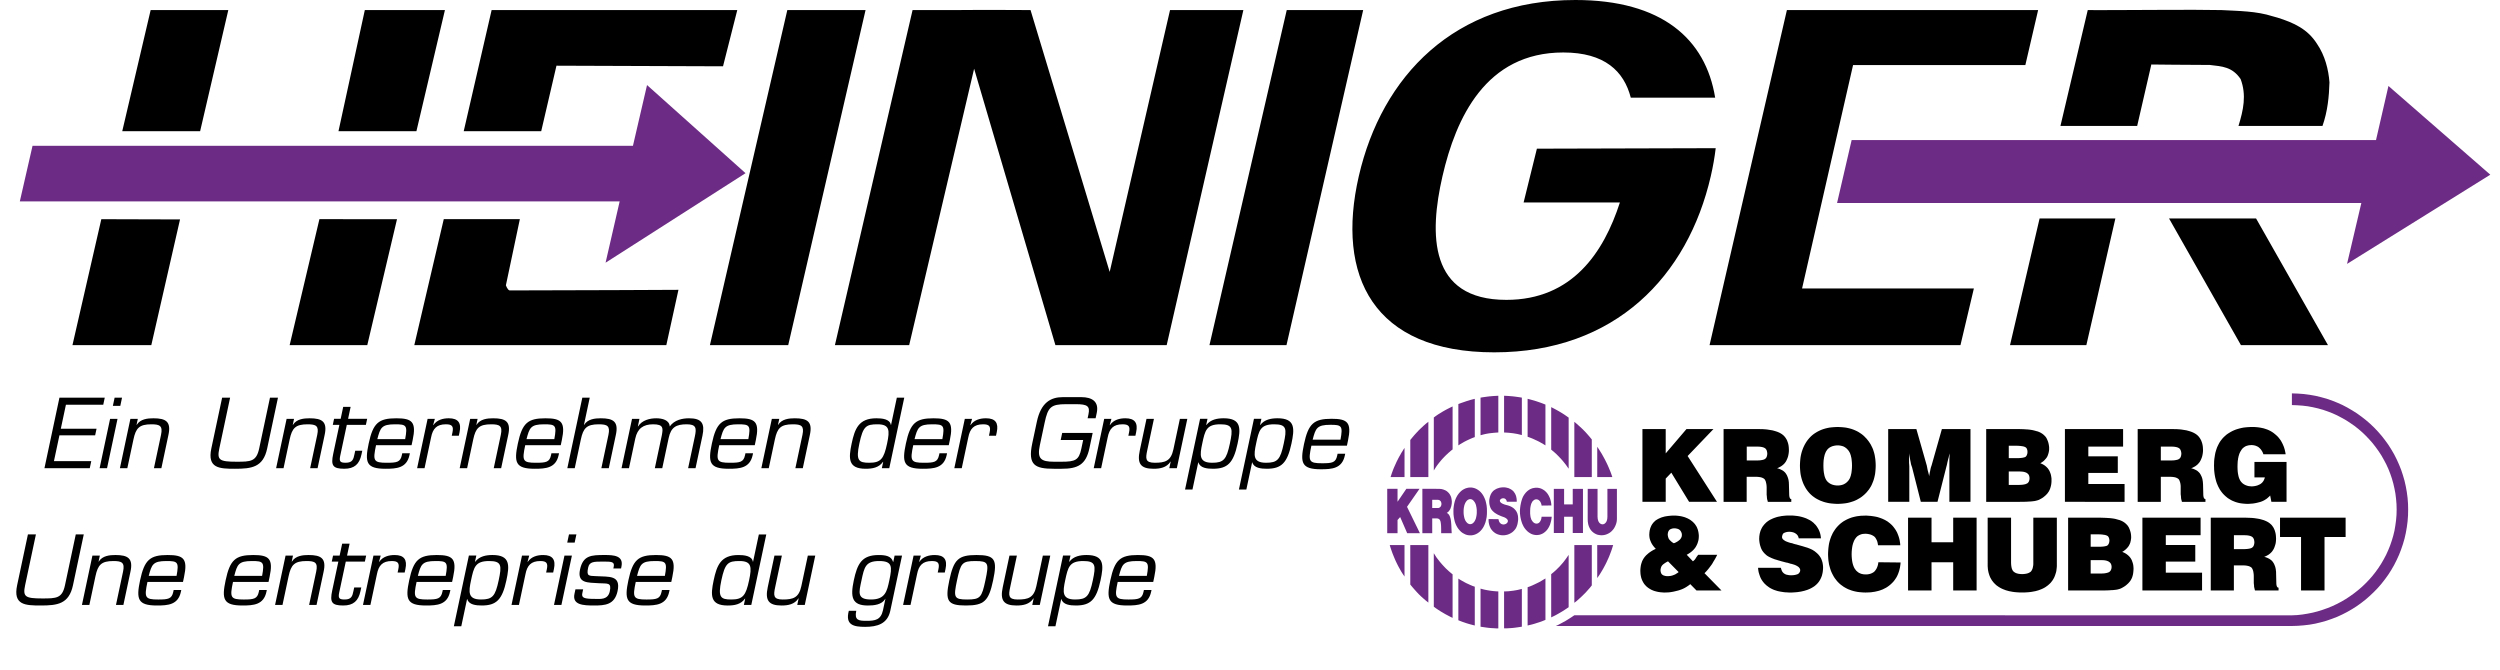 <svg version="1.1" id="Heiniger-Kroschu" xmlns="http://www.w3.org/2000/svg" xmlns:xlink="http://www.w3.org/1999/xlink" x="0px" y="0px" viewBox="0 0 280 75" enable-background="new 0 0 280 75" xml:space="preserve">
<path d="M228.27,1.128l-1.432,6.162h-19.295l-5.711,25.016h19.242l-1.501,6.346h-28.102l8.662-37.524H228.27z M233.829,1.128  l-3.058,12.973h8.594l1.585-6.878c0,0,4.408,0.052,6.548,0.052c1.39,0.161,2.518,0.207,3.451,1.578  c0.68,1.801,0.306,3.482-0.238,5.248h9.409c0.577-1.63,0.734-3.303,0.781-4.874c-0.103-1.427-0.509-3.023-1.394-4.313  c-1.052-1.665-2.595-2.363-4.428-2.94l-0.533-0.148c-1.835-0.592-3.82-0.592-5.737-0.697c-3.976-0.068-7.983,0-11.855,0  C235.687,1.143,233.829,1.128,233.829,1.128z M131.044,1.128l-6.759,29.328L115.42,1.128c0,0-5.637-0.035-8.423,0h-4.789  l-8.696,37.524h8.316l7.274-30.955l9.103,30.955h12.465l8.588-37.524H131.044z M144.115,1.128l-8.655,37.524h8.627l8.588-37.524  H144.115z M16.873,1.128l-3.181,13.566h8.723L25.57,1.128H16.873z M40.86,1.128l-2.95,13.566h8.729l3.193-13.566H40.86z   M55.062,1.128l-3.125,13.566h8.679l1.708-7.336l18.654,0.068l1.596-6.298H61.923H55.062z M88.179,1.128l-8.667,37.524h8.769  l8.661-37.524H88.179z M228.434,24.47l-3.311,14.182h8.549l3.249-14.182h-5.877H228.434z M242.933,24.47l8.051,14.182h9.748  l-8.051-14.182H242.933z M11.348,24.549L8.116,38.652h8.831l3.216-14.076L11.348,24.549z M35.775,24.545l-3.334,14.108h8.695  l3.329-14.103L35.775,24.545z M49.702,24.545l-3.3,14.108h28.226l1.358-6.193c0,0-12.669,0.067-18.919,0.067  c-0.237-0.067-0.407-0.577-0.407-0.577l1.563-7.405H49.702z M172.132,16.652l-1.488,6.024h10.784  c-1.809,5.593-5.327,10.909-12.719,10.909c-8.691,0-8.647-7.347-7.151-13.855c1.498-6.506,4.837-13.853,13.526-13.853  c4.651,0,6.799,2.106,7.563,5.059h9.45C191.03,4.366,186.137,0,176.438,0c-13.576,0-21.68,8.554-24.252,19.73  c-2.572,11.177,1.594,19.732,15.171,19.732c13.575,0,21.679-8.555,24.251-19.732c0.247-1.07,0.431-2.116,0.551-3.134L172.132,16.652  z"/>
<g>
	<polygon fill="#6C2B84" points="278.913,19.566 262.868,29.558 264.471,22.734 205.752,22.734 207.384,15.689 266.113,15.689    267.506,9.629  "/>
	<polygon fill="#6C2B84" points="72.468,9.526 83.5,19.396 67.824,29.423 69.402,22.558 2.22,22.558 3.645,16.326 70.891,16.326     "/>
</g>
<path fill-rule="evenodd" clip-rule="evenodd" fill="#6C2B84" d="M157.586,56.764l1.402-2.018h-1.475l-0.989,1.451v-1.451h-1.155  v4.973h1.155v-1.48l0.295-0.33l0.787,1.811h1.425L157.586,56.764L157.586,56.764z M162.039,57.443l0.065-0.043l0.072-0.057  l0.064-0.057l0.058-0.074l0.058-0.076l0.05-0.088l0.044-0.084l0.035-0.102l0.036-0.1l0.028-0.107l0.021-0.115l0.021-0.105  l0.007-0.115l0.007-0.123l-0.007-0.113l-0.015-0.115l-0.021-0.115l-0.02-0.113l-0.036-0.107l-0.05-0.115l-0.051-0.1l-0.063-0.1  l-0.072-0.094l-0.086-0.086l-0.087-0.08l-0.106-0.078l-0.115-0.064l-0.121-0.049l-0.136-0.051l-0.143-0.037l-0.166-0.02  l-0.164-0.008h-0.23l-0.193-0.006h-0.186h-0.187h-0.202h-0.235h-0.272h-0.336v4.973h1.104v-1.66h0.473l0.093,0.008l0.078,0.014  l0.043,0.014l0.028,0.016l0.037,0.021l0.029,0.014l0.027,0.029l0.021,0.027l0.021,0.029l0.02,0.035l0.037,0.078l0.029,0.096  l0.02,0.107l0.014,0.119l0.015,0.137l0.008,0.15l0.008,0.344v0.422h1.181l-0.015-0.279l-0.015-0.314l-0.014-0.344l-0.028-0.342  l-0.022-0.166l-0.028-0.156l-0.044-0.15l-0.05-0.145l-0.028-0.064l-0.036-0.057l-0.036-0.059l-0.042-0.049l-0.044-0.043  l-0.042-0.043l-0.059-0.035L162.039,57.443L162.039,57.443z M161.023,56.898h-0.616v-0.922h0.616l0.057,0.006l0.042,0.008  l0.044,0.008l0.043,0.021l0.036,0.02l0.034,0.023l0.029,0.027l0.028,0.029l0.029,0.035l0.021,0.037l0.015,0.035l0.014,0.043  l0.021,0.086l0.007,0.086l-0.007,0.084l-0.021,0.08l-0.014,0.043l-0.015,0.035l-0.021,0.037l-0.029,0.035l-0.028,0.029l-0.029,0.029  l-0.034,0.027l-0.036,0.016l-0.043,0.02l-0.044,0.016l-0.042,0.006H161.023L161.023,56.898z M162.784,57.279l0.007,0.32l0.036,0.303  l0.051,0.277l0.064,0.26l0.086,0.242l0.1,0.215l0.114,0.201l0.129,0.178l0.137,0.156l0.143,0.144l0.158,0.115l0.165,0.092  l0.164,0.08l0.171,0.057l0.174,0.029l0.178,0.014l0.179-0.008l0.172-0.029l0.172-0.049l0.164-0.072l0.166-0.092l0.157-0.115  l0.144-0.129l0.137-0.158l0.129-0.178l0.114-0.201l0.1-0.221l0.087-0.244l0.064-0.266l0.057-0.285l0.029-0.309l0.006-0.328  l-0.006-0.33l-0.029-0.307l-0.057-0.287l-0.064-0.266l-0.087-0.236l-0.1-0.221l-0.114-0.201l-0.129-0.18l-0.137-0.156l-0.144-0.129  l-0.157-0.113l-0.166-0.094l-0.164-0.072l-0.172-0.049l-0.172-0.031l-0.179-0.006l-0.178,0.014l-0.174,0.037l-0.171,0.051  l-0.164,0.076l-0.165,0.094l-0.158,0.123l-0.143,0.137l-0.137,0.156l-0.129,0.18l-0.114,0.199l-0.1,0.215l-0.086,0.244l-0.064,0.256  l-0.051,0.281l-0.036,0.301L162.784,57.279L162.784,57.279z M165.398,57.293v0.172l-0.015,0.164l-0.021,0.152l-0.029,0.135  l-0.027,0.129l-0.043,0.113l-0.043,0.102l-0.052,0.1l-0.057,0.08l-0.057,0.07l-0.058,0.057l-0.064,0.051l-0.065,0.043l-0.072,0.022  l-0.063,0.021h-0.072h-0.071l-0.064-0.021l-0.071-0.029l-0.066-0.035l-0.063-0.051l-0.057-0.064l-0.059-0.07l-0.057-0.08  l-0.051-0.092l-0.043-0.107l-0.043-0.115l-0.028-0.129l-0.028-0.135l-0.022-0.15l-0.014-0.158v-0.172v-0.164l0.014-0.158l0.022-0.15  l0.028-0.137l0.028-0.121l0.043-0.113l0.043-0.102l0.051-0.092l0.057-0.086l0.059-0.072l0.057-0.059l0.063-0.049l0.066-0.035  l0.071-0.029l0.064-0.021l0.071-0.008l0.072,0.008l0.063,0.014l0.072,0.029l0.065,0.035l0.064,0.051l0.058,0.064l0.057,0.072  l0.057,0.078l0.052,0.092l0.043,0.101l0.043,0.113l0.027,0.129l0.029,0.137l0.021,0.15l0.015,0.158V57.293L165.398,57.293z   M168.77,56.197h1.104V56.02l-0.015-0.172l-0.028-0.15l-0.035-0.15l-0.051-0.129l-0.057-0.129l-0.072-0.107l-0.072-0.107  l-0.085-0.094l-0.094-0.078l-0.1-0.072l-0.107-0.064l-0.107-0.049l-0.115-0.051l-0.113-0.027l-0.123-0.031l-0.122-0.02l-0.128-0.008  h-0.121l-0.122,0.008l-0.122,0.014l-0.122,0.021l-0.114,0.037l-0.114,0.035l-0.108,0.041l-0.106,0.059l-0.101,0.059l-0.093,0.062  l-0.087,0.072l-0.07,0.078l-0.072,0.086l-0.057,0.086l-0.052,0.094l-0.043,0.092l-0.036,0.101l-0.034,0.094l-0.023,0.1l-0.02,0.092  l-0.021,0.1l-0.009,0.102l-0.006,0.102v0.092l0.006,0.1l0.009,0.1l0.014,0.094l0.021,0.094l0.029,0.1l0.028,0.086l0.042,0.115  l0.059,0.1l0.063,0.102l0.072,0.084l0.086,0.088l0.085,0.078l0.095,0.078l0.1,0.064l0.1,0.064l0.107,0.064l0.108,0.051l0.106,0.049  l0.216,0.094l0.2,0.072l0.121,0.041l0.107,0.051l0.087,0.051l0.07,0.051l0.059,0.057l0.043,0.049l0.028,0.059l0.021,0.049  l0.007,0.057l-0.007,0.051l-0.015,0.051l-0.021,0.049l-0.036,0.045l-0.036,0.041l-0.043,0.037l-0.049,0.035l-0.058,0.029  l-0.058,0.021l-0.058,0.014l-0.064,0.016h-0.064l-0.063-0.008l-0.065-0.014l-0.063-0.021l-0.058-0.029l-0.058-0.043l-0.057-0.051  l-0.051-0.064l-0.043-0.07l-0.036-0.088l-0.028-0.1l-0.022-0.107l-1.11-0.014v0.215l0.021,0.193l0.036,0.18l0.051,0.172l0.064,0.156  l0.07,0.145l0.087,0.127l0.1,0.121l0.101,0.101l0.115,0.094l0.122,0.086l0.12,0.065l0.137,0.057l0.136,0.043l0.137,0.035  l0.143,0.021l0.136,0.008h0.143l0.143-0.016l0.144-0.027l0.137-0.035L169,59.82l0.13-0.059l0.121-0.07l0.122-0.08l0.107-0.092  l0.101-0.102l0.092-0.107l0.087-0.119l0.071-0.131l0.057-0.143l0.051-0.15l0.023-0.094l0.02-0.113l0.022-0.137l0.021-0.143  l0.007-0.15l-0.007-0.164l-0.007-0.078l-0.007-0.088l-0.016-0.086l-0.021-0.086l-0.02-0.078l-0.029-0.086l-0.037-0.078l-0.042-0.086  l-0.05-0.078l-0.058-0.08l-0.065-0.07L169.609,57l-0.079-0.072l-0.086-0.064l-0.101-0.064l-0.101-0.057l-0.113-0.051L169,56.643  l-0.136-0.043l-0.143-0.037l-0.145-0.037l-0.12-0.041l-0.108-0.043l-0.095-0.043l-0.07-0.043l-0.065-0.043l-0.05-0.049l-0.036-0.045  l-0.027-0.043l-0.016-0.049l-0.007-0.043l0.007-0.045l0.016-0.033l0.02-0.037l0.028-0.035l0.029-0.037l0.043-0.029l0.043-0.02  l0.042-0.014l0.051-0.016l0.051-0.014h0.05l0.057,0.006l0.051,0.008l0.05,0.021l0.05,0.021l0.045,0.035l0.042,0.045l0.035,0.049  l0.035,0.057l0.021,0.072L168.77,56.197L168.77,56.197z M170.297,57.959l0.05,0.236l0.065,0.229l0.07,0.207l0.087,0.193l0.093,0.18  l0.107,0.164l0.114,0.143l0.122,0.129l0.121,0.115l0.137,0.1l0.137,0.086l0.144,0.072l0.143,0.051l0.149,0.035l0.143,0.021  l0.15,0.006l0.151-0.014l0.143-0.02l0.143-0.043l0.144-0.059l0.136-0.072l0.128-0.092l0.123-0.1l0.121-0.123l0.108-0.135l0.1-0.152  l0.092-0.172l0.079-0.178l0.064-0.201l0.058-0.215l0.043-0.234l0.029-0.244h-1.132l-0.016,0.1l-0.014,0.094l-0.02,0.078l-0.023,0.08  l-0.034,0.07l-0.029,0.064l-0.037,0.057l-0.035,0.051l-0.043,0.043l-0.042,0.043l-0.045,0.027l-0.05,0.029l-0.042,0.014l-0.05,0.014  l-0.051,0.01h-0.05l-0.05-0.01l-0.051-0.006l-0.05-0.014l-0.05-0.021l-0.051-0.029l-0.051-0.035l-0.042-0.037l-0.043-0.043  l-0.043-0.049l-0.043-0.059l-0.035-0.057l-0.037-0.062l-0.036-0.066l-0.021-0.078l-0.029-0.078l-0.021-0.08l-0.022-0.121  l-0.014-0.135l-0.014-0.145v-0.15v-0.158l0.007-0.148l0.007-0.143l0.021-0.145l0.021-0.102l0.021-0.098l0.028-0.094l0.027-0.086  l0.037-0.07l0.037-0.072l0.034-0.065l0.043-0.059l0.051-0.043l0.043-0.043l0.051-0.035l0.049-0.035l0.051-0.021l0.05-0.014  l0.051-0.016h0.051h0.048l0.051,0.008l0.051,0.014l0.051,0.021l0.049,0.021l0.044,0.035l0.043,0.037l0.043,0.043l0.042,0.043  l0.036,0.057l0.03,0.059l0.034,0.065l0.022,0.062l0.027,0.072l0.014,0.078l0.016,0.086l1.096-0.014l-0.021-0.23l-0.035-0.207  l-0.05-0.199l-0.059-0.18l-0.078-0.172l-0.079-0.156l-0.093-0.15l-0.102-0.131l-0.107-0.113l-0.113-0.107l-0.122-0.086l-0.129-0.078  l-0.13-0.066l-0.136-0.049l-0.143-0.035l-0.136-0.021l-0.144-0.008l-0.143,0.008l-0.143,0.021l-0.137,0.027l-0.145,0.051  l-0.134,0.057l-0.13,0.08l-0.122,0.086l-0.121,0.105l-0.114,0.117l-0.107,0.135l-0.101,0.143l-0.094,0.158l-0.079,0.18l-0.064,0.186  l-0.059,0.199l-0.049,0.215l-0.043,0.209l-0.028,0.199l-0.021,0.207l-0.015,0.217l0.008,0.221l0.007,0.121l0.014,0.121l0.016,0.137  L170.297,57.959L170.297,57.959z M174.028,59.697h1.152v-1.824h0.967v1.824h1.146v-4.945h-1.146v1.738h-0.967v-1.738h-1.152V59.697  L174.028,59.697z M177.823,58.166l0.007,0.223l0.029,0.201l0.035,0.185l0.058,0.178l0.071,0.158l0.079,0.15l0.094,0.129l0.106,0.121  l0.115,0.1l0.122,0.094l0.129,0.072l0.128,0.064l0.144,0.051l0.144,0.027l0.144,0.021l0.15,0.008l0.151-0.008l0.149-0.021  l0.144-0.035l0.143-0.051l0.143-0.064l0.137-0.078l0.129-0.088l0.121-0.105l0.114-0.121l0.108-0.129l0.093-0.145l0.086-0.164  l0.072-0.172l0.063-0.188l0.043-0.197l0.019-0.217v-3.414h-1.064v3.121l-0.007,0.1l-0.007,0.102l-0.015,0.092l-0.02,0.078  l-0.023,0.08l-0.028,0.07l-0.036,0.064l-0.034,0.051l-0.044,0.051l-0.043,0.043l-0.043,0.033l-0.05,0.037l-0.051,0.023l-0.051,0.014  l-0.048,0.006l-0.052,0.008l-0.05-0.008l-0.05-0.006l-0.051-0.021l-0.05-0.023l-0.05-0.029l-0.043-0.033l-0.044-0.043l-0.042-0.051  l-0.036-0.059l-0.036-0.062l-0.028-0.072l-0.022-0.072l-0.021-0.086l-0.015-0.084l-0.006-0.102l-0.009-0.1v-3.121h-1.102V58.166  L177.823,58.166z"/>
<polygon fill-rule="evenodd" clip-rule="evenodd" fill="#6C2B84" points="174.256,70.111 174.529,69.982 174.795,69.84   175.059,69.697 175.324,69.553 175.582,69.396 175.832,69.238 176.084,69.074 176.326,68.91 256.692,68.916 257.287,68.889   257.874,68.824 258.448,68.73 259.021,68.617 259.58,68.473 260.131,68.301 260.676,68.107 261.205,67.893 261.721,67.65   262.229,67.385 262.717,67.098 263.195,66.783 263.654,66.453 264.099,66.104 264.527,65.738 264.937,65.346 265.33,64.938   265.703,64.514 266.054,64.072 266.383,63.613 266.691,63.141 266.977,62.646 267.242,62.146 267.479,61.623 267.694,61.094   267.88,60.551 268.044,60 268.181,59.432 268.279,58.854 268.359,58.266 268.409,57.672 268.424,57.072 268.409,56.469   268.359,55.875 268.289,55.297 268.181,54.723 268.052,54.158 267.894,53.6 267.708,53.055 267.5,52.527 267.264,52.012   266.999,51.51 266.72,51.016 266.412,50.543 266.082,50.086 265.738,49.641 265.367,49.219 264.979,48.812 264.571,48.418   264.148,48.053 263.704,47.701 263.238,47.381 262.766,47.072 262.271,46.793 261.771,46.529 261.248,46.291 260.718,46.086   260.175,45.898 259.615,45.74 259.05,45.611 258.476,45.504 257.889,45.434 257.295,45.391 256.692,45.367 256.692,44.059   257.366,44.082 258.025,44.131 258.677,44.217 259.321,44.33 259.952,44.482 260.568,44.652 261.177,44.861 261.764,45.096   262.344,45.354 262.902,45.646 263.446,45.963 263.977,46.299 264.484,46.664 264.979,47.051 265.452,47.459 265.903,47.889   266.332,48.34 266.741,48.812 267.127,49.307 267.493,49.812 267.829,50.344 268.145,50.887 268.431,51.453 268.689,52.025   268.924,52.611 269.126,53.221 269.305,53.836 269.448,54.467 269.562,55.102 269.648,55.754 269.698,56.412 269.713,57.08   269.698,57.75 269.648,58.41 269.562,59.061 269.448,59.705 269.305,60.336 269.126,60.949 268.918,61.559 268.689,62.146   268.424,62.725 268.138,63.291 267.823,63.836 267.486,64.365 267.12,64.873 266.734,65.367 266.324,65.84 265.889,66.289   265.438,66.719 264.965,67.135 264.471,67.521 263.963,67.885 263.433,68.223 262.888,68.537 262.329,68.824 261.749,69.09   261.155,69.316 260.554,69.525 259.937,69.697 259.308,69.848 258.663,69.963 258.011,70.039 257.353,70.09 256.687,70.111   246.402,70.111 236.104,70.111 225.791,70.111 215.479,70.111 205.166,70.111 194.854,70.111 184.548,70.111 174.256,70.111 "/>
<path fill-rule="evenodd" clip-rule="evenodd" fill="#6C2B84" d="M157.306,53.428h-1.561l0.072-0.221l0.071-0.217l0.079-0.213  l0.079-0.215l0.086-0.209l0.093-0.207l0.094-0.207l0.092-0.207l0.101-0.201l0.101-0.201l0.107-0.199l0.114-0.193l0.108-0.201  l0.12-0.186l0.116-0.193l0.128-0.193V53.428L157.306,53.428z M170.447,48.725l-0.244-0.057l-0.242-0.059l-0.245-0.043l-0.249-0.041  l-0.252-0.029l-0.25-0.027l-0.251-0.016l-0.257-0.014v-4.115l0.257,0.014l0.251,0.014l0.25,0.021l0.252,0.021l0.249,0.031  l0.245,0.035l0.242,0.033l0.244,0.043V48.725L170.447,48.725z M173.09,49.885l-0.243-0.15L172.61,49.6l-0.243-0.137l-0.251-0.121  l-0.251-0.115l-0.251-0.115l-0.258-0.1l-0.264-0.094v-4.25l0.256,0.064l0.251,0.07l0.258,0.072l0.244,0.078l0.251,0.086l0.251,0.086  l0.243,0.094l0.243,0.094V49.885L173.09,49.885z M175.689,52.496l-0.107-0.15l-0.101-0.146l-0.107-0.152l-0.114-0.143l-0.222-0.279  l-0.243-0.273l-0.252-0.264l-0.257-0.258l-0.272-0.242l-0.279-0.23v-4.76l0.251,0.129l0.258,0.137l0.243,0.135l0.251,0.145  l0.244,0.148l0.235,0.15l0.236,0.164l0.236,0.166V52.496L175.689,52.496z M173.734,64.307l0.279-0.229l0.272-0.242l0.128-0.131  l0.129-0.127l0.13-0.129l0.122-0.137l0.12-0.137l0.123-0.137l0.115-0.143l0.106-0.143l0.114-0.15l0.107-0.15l0.101-0.15l0.107-0.156  v5.861l-0.236,0.158l-0.236,0.156l-0.235,0.15l-0.244,0.145l-0.251,0.143l-0.243,0.135l-0.258,0.129l-0.251,0.123V64.307  L173.734,64.307z M171.093,65.768l0.264-0.092l0.258-0.107l0.251-0.117l0.251-0.121l0.251-0.121l0.243-0.137l0.236-0.143  l0.243-0.143v4.639l-0.243,0.1l-0.243,0.094l-0.251,0.084l-0.251,0.078l-0.244,0.08l-0.258,0.072l-0.251,0.062l-0.256,0.059V65.768  L171.093,65.768z M168.457,66.24l0.257-0.008l0.251-0.014l0.25-0.029l0.252-0.029l0.249-0.041l0.245-0.043l0.242-0.059l0.244-0.057  v4.229l-0.244,0.037l-0.242,0.035l-0.245,0.035l-0.249,0.029l-0.252,0.021l-0.25,0.014l-0.251,0.016h-0.257V66.24L168.457,66.24z   M165.82,65.924l0.237,0.066l0.235,0.057l0.243,0.049l0.251,0.043l0.252,0.037l0.257,0.027l0.258,0.023l0.259,0.014v4.137h-0.259  l-0.251-0.016l-0.25-0.014l-0.252-0.021l-0.249-0.029l-0.244-0.035l-0.243-0.035l-0.244-0.037V65.924L165.82,65.924z   M163.336,64.801l0.214,0.137l0.223,0.129l0.223,0.123l0.222,0.119l0.236,0.107l0.235,0.107l0.237,0.102l0.25,0.084v4.346  l-0.235-0.059l-0.237-0.062l-0.23-0.064l-0.235-0.072l-0.229-0.078l-0.229-0.078l-0.223-0.088l-0.222-0.084V64.801L163.336,64.801z   M160.586,61.961l0.108,0.17l0.105,0.166l0.107,0.164l0.123,0.158l0.121,0.156l0.121,0.158l0.13,0.15l0.129,0.15l0.136,0.148  l0.137,0.145l0.136,0.143l0.149,0.137l0.145,0.137l0.149,0.129l0.151,0.127l0.156,0.129v4.875l-0.279-0.137l-0.271-0.143  l-0.272-0.143l-0.266-0.158l-0.265-0.156l-0.257-0.166l-0.251-0.17l-0.243-0.18V61.961L160.586,61.961z M162.691,50.336  l-0.156,0.121l-0.151,0.131l-0.149,0.127l-0.145,0.137l-0.149,0.135l-0.136,0.139l-0.137,0.143l-0.136,0.143l-0.129,0.15  l-0.13,0.158l-0.121,0.148l-0.121,0.158l-0.123,0.164l-0.107,0.164l-0.105,0.166l-0.108,0.172v-5.934l0.243-0.18l0.251-0.172  l0.257-0.156l0.265-0.164l0.266-0.15l0.272-0.145l0.271-0.137l0.279-0.135V50.336L162.691,50.336z M165.176,48.955l-0.25,0.092  l-0.237,0.102l-0.235,0.107l-0.236,0.113l-0.222,0.115l-0.223,0.129l-0.223,0.129l-0.214,0.143v-4.631l0.222-0.086l0.223-0.078  l0.229-0.078l0.229-0.08l0.235-0.07l0.23-0.072l0.237-0.064l0.235-0.057V48.955L165.176,48.955z M167.812,48.439l-0.259,0.014  l-0.258,0.023l-0.257,0.027l-0.252,0.029l-0.251,0.043l-0.243,0.049l-0.235,0.059l-0.237,0.064v-4.211l0.244-0.043l0.243-0.033  l0.244-0.035l0.249-0.031l0.252-0.021l0.25-0.021l0.251-0.014l0.259-0.014V48.439L167.812,48.439z M159.977,53.428h-2.025v-4.15  l0.229-0.279l0.236-0.279l0.243-0.266l0.243-0.258l0.258-0.25l0.266-0.25l0.271-0.236l0.279-0.229V53.428L159.977,53.428z   M178.281,53.428h-1.955v-6.184l0.273,0.228l0.256,0.229l0.26,0.236l0.25,0.244l0.243,0.25l0.229,0.258l0.23,0.266l0.214,0.264  V53.428L178.281,53.428z M180.58,53.428h-1.689v-3.393l0.258,0.395l0.25,0.4l0.115,0.207l0.114,0.209l0.114,0.207l0.107,0.215  l0.107,0.215l0.101,0.215l0.094,0.213l0.093,0.223l0.093,0.223l0.086,0.221l0.079,0.223L180.58,53.428L180.58,53.428z   M178.891,61.051h1.784l-0.08,0.244l-0.078,0.25l-0.087,0.244l-0.093,0.242l-0.093,0.244l-0.1,0.234l-0.108,0.236l-0.107,0.236  l-0.114,0.23l-0.121,0.229l-0.123,0.229l-0.128,0.223l-0.13,0.215l-0.135,0.221l-0.145,0.209l-0.143,0.207V61.051L178.891,61.051z   M176.326,61.051h1.955v4.51l-0.214,0.271l-0.23,0.258l-0.229,0.258l-0.243,0.242l-0.25,0.244l-0.26,0.236l-0.256,0.23l-0.273,0.213  V61.051L176.326,61.051z M157.951,61.051h2.025v6.441l-0.279-0.223l-0.271-0.234l-0.266-0.236l-0.258-0.252l-0.243-0.258  l-0.243-0.271l-0.236-0.271l-0.229-0.279V61.051L157.951,61.051z M155.651,61.051h1.654v3.522l-0.136-0.201l-0.13-0.199  l-0.128-0.207l-0.114-0.209l-0.122-0.215l-0.115-0.215l-0.106-0.215l-0.108-0.221l-0.1-0.223l-0.093-0.221l-0.094-0.23l-0.093-0.229  l-0.085-0.236l-0.079-0.229l-0.079-0.236L155.651,61.051L155.651,61.051z"/>
<path fill-rule="evenodd" clip-rule="evenodd" d="M183.953,56.205v-8.152h2.606v2.727l2.327-2.727h3.023l-2.894,3.021l3.288,5.131  h-3.124l-1.99-3.264L186.56,53.6v2.605H183.953L183.953,56.205z M195.634,51.574h1.175l0.143-0.008l0.137-0.006l0.129-0.016  l0.122-0.021l0.1-0.021l0.094-0.027l0.079-0.029l0.057-0.043l0.059-0.035l0.049-0.057l0.05-0.064l0.036-0.072l0.029-0.086  l0.021-0.086l0.014-0.094l0.008-0.1l-0.008-0.094l-0.014-0.092l-0.021-0.088l-0.021-0.084l-0.035-0.072l-0.044-0.064l-0.043-0.057  l-0.051-0.043l-0.064-0.043l-0.086-0.043l-0.1-0.035l-0.114-0.029l-0.129-0.021l-0.145-0.016l-0.156-0.006h-0.173h-1.096V51.574  L195.634,51.574z M193.041,56.205v-8.152h3.896l0.222,0.008h0.216l0.199,0.014l0.201,0.014l0.192,0.022l0.186,0.031l0.173,0.027  l0.172,0.027l0.165,0.043l0.15,0.043l0.143,0.045l0.143,0.049l0.13,0.057l0.122,0.057l0.107,0.064l0.106,0.066l0.093,0.07  l0.094,0.078l0.079,0.08l0.078,0.092l0.072,0.094l0.064,0.102l0.064,0.105l0.051,0.107l0.043,0.123l0.042,0.113l0.036,0.129  l0.029,0.129l0.02,0.135l0.015,0.145l0.007,0.145l0.006,0.15l-0.006,0.186l-0.021,0.172l-0.029,0.17l-0.035,0.158l-0.05,0.158  l-0.057,0.143l-0.065,0.143l-0.065,0.129l-0.042,0.059l-0.043,0.062l-0.043,0.059l-0.05,0.057l-0.115,0.115l-0.121,0.1l-0.129,0.094  l-0.142,0.078l-0.15,0.08l-0.158,0.062l0.158,0.043l0.143,0.051l0.135,0.064l0.128,0.064l0.116,0.07l0.107,0.088l0.093,0.086  l0.079,0.1l0.07,0.107l0.072,0.123l0.057,0.135l0.057,0.15l0.044,0.156l0.036,0.18l0.008,0.094l0.014,0.092v0.094l0.006,0.1  l0.03,1.125v0.006l0,0v0.006v0.008v0.008l0,0v0.008l0,0l0.007,0.115l0.014,0.1l0.023,0.086l0.027,0.072l0.015,0.027l0.015,0.029  l0.021,0.021l0.021,0.014l0.02,0.014l0.021,0.008l0.023,0.008h0.027v0.314h-2.627l-0.015-0.064l-0.016-0.065l-0.014-0.064  l-0.021-0.057l-0.016-0.064l-0.006-0.057l-0.008-0.051l-0.007-0.059v-0.049l-0.007-0.051v-0.051l-0.008-0.057l-0.007-0.043  l-0.007-0.043v-0.035v-0.035v-0.789l-0.008-0.15l-0.014-0.135l-0.023-0.135l-0.028-0.123l-0.028-0.107l-0.042-0.1l-0.044-0.086  l-0.051-0.072l-0.064-0.057l-0.087-0.051l-0.1-0.049l-0.108-0.037l-0.121-0.029l-0.136-0.019l-0.136-0.016l-0.151-0.006h-1.096  v2.805H193.041L193.041,56.205z M204.221,52.146l0.007,0.279l0.015,0.258l0.029,0.244l0.043,0.221l0.021,0.107l0.028,0.102  l0.028,0.092l0.036,0.086l0.035,0.086l0.037,0.072l0.043,0.07l0.043,0.066l0.048,0.064l0.06,0.057l0.057,0.057l0.065,0.051  l0.064,0.049l0.07,0.045l0.073,0.041l0.078,0.035l0.08,0.037l0.084,0.027l0.087,0.023l0.085,0.021l0.094,0.014l0.094,0.014  l0.092,0.008h0.102h0.1l0.094-0.008l0.093-0.014l0.086-0.014l0.087-0.021l0.077-0.023l0.087-0.027l0.071-0.037l0.07-0.035  l0.073-0.041l0.064-0.045l0.064-0.049l0.064-0.051l0.057-0.057l0.051-0.057l0.058-0.064l0.05-0.066l0.044-0.07l0.043-0.072  l0.042-0.086l0.036-0.086l0.029-0.092l0.036-0.102l0.021-0.107l0.028-0.107l0.021-0.113l0.015-0.123l0.014-0.121l0.023-0.258  l0.008-0.279l-0.008-0.287l-0.023-0.256l-0.014-0.129l-0.015-0.123l-0.021-0.113l-0.028-0.107l-0.021-0.107l-0.036-0.1l-0.029-0.094  l-0.036-0.086l-0.042-0.086l-0.043-0.07l-0.044-0.074l-0.05-0.07l-0.058-0.065l-0.051-0.057l-0.057-0.064l-0.064-0.051l-0.064-0.049  l-0.064-0.051l-0.073-0.043l-0.07-0.037l-0.071-0.035l-0.087-0.027l-0.077-0.021l-0.087-0.021l-0.086-0.016l-0.093-0.014  l-0.094-0.008h-0.1h-0.102l-0.092,0.008l-0.094,0.014l-0.094,0.016l-0.085,0.021l-0.087,0.021l-0.078,0.027l-0.079,0.035  l-0.078,0.037l-0.072,0.035l-0.064,0.043l-0.064,0.051l-0.065,0.049l-0.05,0.051l-0.05,0.057l-0.051,0.066l-0.043,0.07l-0.049,0.07  l-0.044,0.088l-0.035,0.086l-0.037,0.092l-0.035,0.094l-0.028,0.107l-0.022,0.102l-0.029,0.113l-0.014,0.113l-0.021,0.123  l-0.015,0.129l-0.015,0.256L204.221,52.146L204.221,52.146z M201.593,52.146l0.007-0.25l0.015-0.236l0.021-0.236l0.028-0.229  l0.042-0.223l0.051-0.215l0.058-0.207l0.071-0.201l0.072-0.191l0.086-0.188l0.093-0.186l0.1-0.172l0.107-0.17l0.115-0.158  l0.129-0.158l0.129-0.145l0.144-0.143l0.149-0.129l0.157-0.121l0.165-0.107l0.173-0.107l0.18-0.094l0.179-0.086l0.193-0.08  l0.2-0.068l0.2-0.059l0.215-0.051l0.215-0.043l0.222-0.027l0.237-0.021l0.229-0.014l0.244-0.008l0.236,0.008l0.236,0.014  l0.228,0.021l0.223,0.027l0.215,0.043l0.215,0.051l0.208,0.059l0.193,0.068l0.193,0.08l0.188,0.086l0.178,0.094l0.165,0.107  l0.164,0.107l0.158,0.121l0.15,0.129l0.136,0.143l0.144,0.145l0.128,0.158l0.123,0.158l0.114,0.17l0.108,0.172l0.092,0.186  l0.094,0.188l0.079,0.191l0.064,0.201l0.063,0.207l0.05,0.215l0.037,0.223l0.035,0.229l0.021,0.236l0.015,0.236l0.007,0.25  l-0.007,0.244l-0.015,0.234l-0.021,0.238l-0.028,0.229l-0.044,0.215l-0.05,0.215l-0.057,0.207l-0.071,0.199l-0.079,0.193  l-0.079,0.188l-0.093,0.18l-0.107,0.172l-0.108,0.164l-0.122,0.15l-0.12,0.15l-0.137,0.141l-0.144,0.139l-0.158,0.135l-0.156,0.121  l-0.173,0.117l-0.171,0.098l-0.18,0.102l-0.186,0.086l-0.193,0.078l-0.201,0.064l-0.208,0.064l-0.207,0.051l-0.223,0.041  l-0.223,0.029l-0.228,0.021l-0.236,0.016l-0.236,0.008l-0.244-0.008l-0.229-0.016l-0.237-0.021l-0.222-0.029l-0.215-0.041  l-0.215-0.051l-0.2-0.057l-0.2-0.072l-0.193-0.072l-0.179-0.086l-0.18-0.092l-0.173-0.1l-0.165-0.115l-0.157-0.115l-0.149-0.129  l-0.144-0.135l-0.129-0.145l-0.129-0.156l-0.115-0.158l-0.107-0.164l-0.1-0.18l-0.093-0.178l-0.086-0.188l-0.072-0.193l-0.071-0.207  l-0.058-0.207l-0.051-0.215l-0.042-0.215l-0.028-0.229l-0.021-0.238l-0.015-0.234L201.593,52.146L201.593,52.146z M213.838,56.205  h-2.361v-8.152h3.157l1.167,4.094l0.008,0.016v0.027l0.007,0.037l0.006,0.035l0.015,0.057l0.008,0.059l0.016,0.062l0.007,0.072  l0.021,0.08l0.015,0.086l0.028,0.092l0.029,0.1l0.027,0.115l0.029,0.107l0.029,0.121l0.021,0.123l0.015-0.1l0.014-0.096l0.021-0.1  l0.014-0.094l0.021-0.092l0.022-0.086l0.015-0.086l0.014-0.078l0.015-0.072l0.015-0.064l0.014-0.072l0.021-0.057l0.015-0.057  l0.021-0.051l0.015-0.051l0.015-0.035l1.16-4.094h3.201v8.152h-2.363v-3.994v-0.086v-0.092v-0.094v-0.094v-0.094v-0.084v-0.086  v-0.08v-0.084l0.008-0.096v-0.084l0.007-0.094l0.007-0.094l0.007-0.092v-0.094l0.008-0.086l-0.043,0.15l-0.043,0.164l-0.036,0.166  l-0.05,0.172l-0.043,0.178l-0.044,0.18l-0.035,0.178l-0.043,0.18l-0.029,0.1l-1.002,3.959h-1.869l-0.988-3.895l-0.028-0.064  l-0.021-0.072l-0.029-0.07l-0.021-0.078l-0.021-0.078l-0.014-0.088l-0.015-0.078l-0.015-0.078l-0.014-0.078l-0.023-0.094l-0.014-0.1  l-0.021-0.115l-0.022-0.121l-0.028-0.137l-0.022-0.135l-0.021-0.145v0.123v0.121v0.121v0.115v0.113v0.107v0.102v0.092v0.086v0.086  l0.007,0.088l0.007,0.084l0.007,0.072v0.072l0.007,0.064v0.049V56.205L213.838,56.205z M224.981,54.309h1.204l0.143-0.008  l0.137-0.008l0.122-0.014l0.113-0.021l0.102-0.021l0.093-0.027l0.078-0.037l0.072-0.035l0.058-0.035l0.049-0.059l0.05-0.057  l0.037-0.072l0.028-0.078l0.021-0.08l0.014-0.092l0.007-0.1l-0.007-0.094l-0.014-0.086l-0.021-0.086l-0.028-0.07l-0.037-0.072  l-0.05-0.059l-0.049-0.049l-0.058-0.043l-0.072-0.051l-0.078-0.035l-0.093-0.035l-0.102-0.029l-0.113-0.021l-0.122-0.014  l-0.137-0.008l-0.143-0.008h-1.204V54.309L224.981,54.309z M224.981,51.311h1.067l0.137-0.008l0.129-0.008l0.114-0.014l0.107-0.014  l0.093-0.021l0.086-0.023l0.072-0.021l0.057-0.027l0.051-0.043l0.043-0.049l0.042-0.059l0.029-0.064l0.028-0.08l0.023-0.078  l0.015-0.092v-0.094v-0.102l-0.015-0.084l-0.023-0.086l-0.028-0.072l-0.029-0.064l-0.042-0.049l-0.043-0.043l-0.051-0.029  l-0.071-0.037l-0.093-0.035l-0.115-0.027l-0.136-0.021l-0.15-0.021l-0.172-0.014l-0.192-0.008h-0.201h-0.731V51.311L224.981,51.311z   M222.454,56.205v-8.152h3.323h0.265l0.251,0.008l0.222,0.006l0.208,0.008l0.186,0.014l0.165,0.008l0.143,0.014l0.128,0.014  l0.122,0.018l0.114,0.019l0.115,0.022l0.115,0.029l0.107,0.027l0.1,0.029l0.101,0.029l0.093,0.021l0.15,0.057l0.142,0.064  l0.138,0.08l0.128,0.084l0.116,0.094l0.105,0.1l0.102,0.107l0.079,0.107l0.071,0.129l0.064,0.144l0.058,0.143l0.05,0.156  l0.037,0.158l0.027,0.164l0.023,0.172v0.174v0.119l-0.016,0.121l-0.022,0.123l-0.027,0.121l-0.035,0.115l-0.037,0.115l-0.042,0.107  l-0.051,0.1l-0.064,0.1l-0.079,0.1l-0.086,0.094l-0.085,0.094l-0.1,0.092l-0.108,0.08l-0.115,0.078l-0.12,0.072l0.142,0.057  l0.137,0.064l0.136,0.078l0.123,0.086l0.113,0.094l0.102,0.1l0.092,0.1l0.079,0.115l0.072,0.115l0.063,0.129l0.057,0.143  l0.051,0.143l0.036,0.158l0.028,0.164l0.021,0.164v0.172v0.18l-0.014,0.172l-0.023,0.172l-0.035,0.164l-0.044,0.156l-0.05,0.152  l-0.064,0.143l-0.065,0.129l-0.085,0.121l-0.087,0.123l-0.106,0.113l-0.108,0.107l-0.121,0.102l-0.121,0.1l-0.13,0.086l-0.136,0.078  l-0.094,0.049l-0.093,0.053l-0.107,0.043l-0.108,0.033l-0.106,0.029l-0.121,0.029l-0.115,0.022l-0.129,0.014l-0.129,0.016  l-0.157,0.014l-0.179,0.008l-0.201,0.014l-0.215,0.008l-0.235,0.006h-0.259l-0.279,0.008H222.454L222.454,56.205z M231.271,56.205  v-8.152h6.516v1.969h-3.895v1.088h3.301v1.861h-3.301v1.238h4.061v1.996H231.271L231.271,56.205z M242.013,51.574h1.167l0.15-0.008  l0.137-0.006l0.128-0.016l0.114-0.021l0.107-0.021l0.093-0.027l0.072-0.029l0.064-0.043l0.058-0.035l0.05-0.057l0.051-0.064  l0.034-0.072l0.03-0.086l0.02-0.086l0.015-0.094l0.008-0.1l-0.008-0.094l-0.015-0.092l-0.02-0.088l-0.03-0.084l-0.027-0.072  l-0.043-0.064l-0.043-0.057l-0.051-0.043l-0.063-0.043l-0.087-0.043l-0.099-0.035l-0.116-0.029l-0.129-0.021l-0.143-0.016  l-0.15-0.006h-0.173h-1.102V51.574L242.013,51.574z M239.42,56.205v-8.152h3.895l0.222,0.008h0.208l0.209,0.014l0.199,0.014  l0.193,0.022l0.187,0.031l0.172,0.027l0.171,0.027l0.158,0.043l0.158,0.043l0.143,0.045l0.137,0.049l0.135,0.057l0.116,0.057  l0.114,0.064l0.107,0.066l0.092,0.07l0.094,0.078l0.08,0.08l0.078,0.092l0.07,0.094l0.066,0.102l0.057,0.105l0.058,0.107  l0.043,0.123l0.042,0.113l0.036,0.129l0.027,0.129l0.023,0.135l0.014,0.145l0.007,0.145l0.008,0.15l-0.008,0.186l-0.02,0.172  l-0.03,0.17l-0.035,0.158l-0.05,0.158l-0.057,0.143l-0.064,0.143l-0.072,0.129l-0.035,0.059l-0.044,0.062l-0.05,0.059l-0.05,0.057  l-0.107,0.115l-0.122,0.1l-0.13,0.094l-0.142,0.078l-0.15,0.08l-0.158,0.062l0.151,0.043l0.148,0.051l0.137,0.064l0.129,0.064  l0.115,0.07l0.1,0.088l0.094,0.086l0.086,0.1l0.071,0.107l0.064,0.123l0.065,0.135l0.057,0.15l0.043,0.156l0.029,0.18l0.015,0.094  l0.007,0.092l0.007,0.094l0.008,0.1l0.028,1.125v0.006l0,0v0.006v0.008v0.008l0,0v0.008l0,0l0.007,0.115l0.015,0.1l0.021,0.086  l0.027,0.072l0.037,0.057l0.043,0.035l0.02,0.014l0.023,0.008l0.028,0.008h0.021v0.314h-2.634l-0.015-0.064l-0.015-0.065  l-0.02-0.064l-0.015-0.057l-0.015-0.064l-0.008-0.057l-0.014-0.051v-0.059v-0.049l-0.007-0.051v-0.051l-0.007-0.057l-0.009-0.043  l-0.007-0.043v-0.035l-0.008-0.035v-0.789v-0.15l-0.014-0.135l-0.02-0.135l-0.029-0.123l-0.035-0.107l-0.036-0.1l-0.043-0.086  l-0.05-0.072l-0.071-0.057l-0.08-0.051l-0.101-0.049l-0.106-0.037l-0.122-0.029l-0.129-0.019l-0.137-0.016l-0.15-0.006h-1.102v2.805  H239.42L239.42,56.205z M254.395,56.205l-0.137-0.709l-0.114,0.123l-0.121,0.105l-0.122,0.109l-0.137,0.092l-0.136,0.086  l-0.137,0.072l-0.142,0.064l-0.15,0.057l-0.158,0.043l-0.164,0.043l-0.181,0.043l-0.185,0.035l-0.186,0.029l-0.193,0.014  l-0.201,0.016l-0.199,0.008l-0.216-0.008l-0.208-0.016l-0.207-0.021l-0.202-0.029l-0.192-0.041l-0.187-0.051l-0.179-0.057  l-0.179-0.072l-0.173-0.072l-0.156-0.086l-0.157-0.092l-0.158-0.1l-0.143-0.115l-0.136-0.115l-0.136-0.129l-0.129-0.135  l-0.122-0.145l-0.115-0.156l-0.108-0.158l-0.091-0.164l-0.095-0.18l-0.078-0.178l-0.079-0.188l-0.065-0.193l-0.056-0.207  l-0.052-0.207l-0.043-0.215l-0.036-0.215l-0.027-0.229l-0.023-0.238l-0.006-0.234l-0.008-0.244l0.008-0.256l0.006-0.246l0.023-0.242  l0.035-0.229l0.036-0.23l0.043-0.223l0.058-0.207l0.064-0.207l0.071-0.199l0.086-0.186l0.094-0.188l0.093-0.172l0.107-0.164  l0.122-0.158l0.121-0.15l0.137-0.143l0.143-0.129l0.144-0.129l0.157-0.113l0.172-0.107l0.172-0.102l0.179-0.094l0.186-0.084  l0.201-0.08l0.2-0.062l0.207-0.059l0.215-0.051l0.223-0.043l0.229-0.027l0.237-0.021l0.242-0.014l0.252-0.008h0.192l0.193,0.014  l0.186,0.014l0.188,0.023l0.178,0.027l0.172,0.035l0.174,0.037l0.157,0.049l0.155,0.051l0.158,0.057l0.143,0.064l0.145,0.072  l0.136,0.078l0.136,0.086l0.122,0.088l0.121,0.1l0.121,0.1l0.116,0.107l0.114,0.113l0.1,0.123l0.101,0.129l0.093,0.129l0.08,0.135  l0.077,0.145l0.072,0.143l0.064,0.15l0.066,0.156l0.05,0.158l0.05,0.164l0.035,0.164l0.037,0.174l0.027,0.17h-2.493l-0.042-0.121  l-0.05-0.113l-0.057-0.109l-0.065-0.098l-0.064-0.094l-0.078-0.086l-0.072-0.072l-0.078-0.07l-0.079-0.059l-0.086-0.049l-0.1-0.043  l-0.102-0.043l-0.107-0.029l-0.114-0.023l-0.114-0.014l-0.129-0.006l-0.093,0.006l-0.094,0.008l-0.094,0.006l-0.092,0.023  l-0.08,0.02l-0.084,0.023l-0.08,0.029L251.473,50l-0.072,0.043l-0.064,0.043l-0.064,0.049l-0.065,0.051l-0.057,0.057l-0.05,0.065  l-0.051,0.064l-0.043,0.072l-0.05,0.08l-0.051,0.084l-0.042,0.086l-0.043,0.094l-0.036,0.1l-0.028,0.1l-0.036,0.107l-0.021,0.115  l-0.029,0.113l-0.014,0.131l-0.022,0.121l-0.014,0.137l-0.014,0.271l-0.007,0.293l0.007,0.266l0.014,0.25l0.029,0.23l0.042,0.215  l0.021,0.1l0.028,0.098l0.03,0.096l0.035,0.084l0.036,0.08l0.035,0.078l0.044,0.072l0.042,0.064l0.05,0.062l0.057,0.064l0.06,0.059  l0.063,0.059l0.072,0.049l0.063,0.043l0.08,0.043l0.07,0.037l0.087,0.033l0.078,0.029l0.087,0.027l0.085,0.023l0.094,0.014  l0.093,0.008l0.093,0.008l0.1,0.008l0.137-0.008l0.129-0.016l0.128-0.021l0.123-0.029l0.121-0.035l0.114-0.049l0.115-0.051  l0.106-0.057l0.094-0.072l0.087-0.072l0.071-0.086l0.07-0.092l0.059-0.102l0.042-0.1l0.044-0.107l0.027-0.108h-1.167v-1.73h3.596  v4.465H254.395L254.395,56.205z"/>
<path fill-rule="evenodd" clip-rule="evenodd" d="M187.478,60.836l0.115-0.035l0.099-0.051l0.094-0.049l0.086-0.051l0.079-0.051  l0.071-0.057l0.064-0.049l0.058-0.053l0.05-0.057l0.042-0.057l0.037-0.059l0.036-0.07l0.027-0.064l0.022-0.072l0.007-0.078  l0.007-0.072l-0.007-0.078l-0.007-0.072l-0.022-0.07l-0.027-0.072l-0.036-0.072l-0.037-0.064l-0.042-0.057l-0.05-0.057l-0.058-0.045  l-0.064-0.041l-0.064-0.029l-0.078-0.029l-0.087-0.02l-0.086-0.021l-0.092-0.008h-0.101h-0.073l-0.078,0.008l-0.07,0.014  l-0.065,0.021l-0.072,0.021l-0.058,0.029l-0.063,0.035l-0.05,0.035l-0.044,0.051l-0.042,0.057l-0.036,0.064l-0.029,0.072l-0.02,0.07  l-0.014,0.072l-0.008,0.078l-0.008,0.072l0.008,0.064l0.008,0.065l0.014,0.07l0.014,0.066l0.021,0.062l0.021,0.059l0.021,0.057  l0.029,0.051l0.043,0.057l0.05,0.059l0.057,0.057l0.065,0.064l0.071,0.064l0.071,0.057l0.086,0.057l0.087,0.051H187.478  L187.478,60.836z M188.007,64.072l-1.189-1.203l-0.101,0.051l-0.093,0.051l-0.093,0.057l-0.087,0.057l-0.078,0.057l-0.072,0.051  l-0.064,0.057l-0.05,0.051l-0.05,0.064l-0.043,0.064l-0.028,0.062l-0.028,0.074l-0.022,0.076l-0.014,0.072l-0.015,0.08v0.076v0.074  l0.015,0.07l0.014,0.072l0.022,0.07l0.028,0.059l0.028,0.057l0.043,0.051l0.05,0.043l0.05,0.035l0.064,0.037l0.072,0.027  l0.078,0.021l0.08,0.021l0.085,0.014l0.087,0.008h0.085h0.079l0.071-0.008l0.079-0.008l0.071-0.006l0.071-0.014l0.079-0.016  l0.072-0.021l0.078-0.029l0.072-0.027l0.078-0.029l0.08-0.035l0.077-0.043l0.072-0.051l0.079-0.043l0.07-0.049l0.065-0.051  L188.007,64.072L188.007,64.072z M190.005,66.131l-0.694-0.707l-0.151,0.121l-0.156,0.107l-0.165,0.107l-0.164,0.094l-0.173,0.086  l-0.171,0.072l-0.18,0.064l-0.172,0.055l-0.179,0.045l-0.179,0.043l-0.181,0.043l-0.187,0.035l-0.186,0.029l-0.192,0.021  l-0.193,0.008l-0.193,0.006h-0.164l-0.158-0.014l-0.15-0.008l-0.15-0.021l-0.143-0.021l-0.137-0.029l-0.136-0.035l-0.129-0.035  l-0.129-0.043l-0.121-0.051l-0.115-0.049l-0.107-0.059l-0.107-0.064l-0.101-0.064l-0.094-0.07l-0.092-0.072l-0.087-0.08  l-0.078-0.084l-0.079-0.086l-0.072-0.094l-0.063-0.094l-0.059-0.107l-0.058-0.107l-0.048-0.107l-0.044-0.113l-0.043-0.121  l-0.029-0.123l-0.028-0.129l-0.021-0.129l-0.015-0.135l-0.006-0.137l-0.008-0.143l0.008-0.199l0.02-0.195l0.028-0.193l0.043-0.186  l0.028-0.084l0.029-0.088l0.028-0.086l0.036-0.086l0.042-0.086l0.044-0.078l0.043-0.078l0.05-0.072l0.05-0.07l0.058-0.08l0.065-0.07  l0.063-0.074l0.15-0.135l0.157-0.137l0.179-0.129l0.188-0.121l0.207-0.115l0.215-0.105l-0.085-0.088l-0.079-0.092l-0.079-0.094  l-0.072-0.094l-0.063-0.092l-0.057-0.094l-0.052-0.086l-0.043-0.092l-0.042-0.102l-0.043-0.1l-0.036-0.107l-0.029-0.1l-0.02-0.108  l-0.015-0.107l-0.006-0.1l-0.009-0.102l0.009-0.129l0.006-0.121l0.015-0.115l0.014-0.121l0.029-0.107l0.027-0.113l0.037-0.107  l0.043-0.102l0.043-0.1l0.05-0.094l0.058-0.092l0.064-0.088l0.065-0.084l0.077-0.08l0.08-0.076l0.077-0.074l0.094-0.064l0.094-0.057  l0.107-0.064l0.106-0.049l0.115-0.051l0.114-0.051l0.129-0.043l0.129-0.035l0.129-0.037l0.143-0.027l0.136-0.021l0.15-0.021  l0.15-0.014l0.151-0.016l0.156-0.008h0.158h0.164l0.15,0.008l0.158,0.016l0.143,0.02l0.143,0.021l0.143,0.029l0.137,0.037  l0.129,0.035l0.122,0.043l0.12,0.051l0.123,0.049l0.107,0.059l0.107,0.057l0.101,0.064l0.093,0.07l0.093,0.074l0.087,0.068  l0.085,0.088l0.08,0.084l0.078,0.088l0.064,0.1l0.063,0.092l0.058,0.101l0.051,0.108l0.042,0.113l0.043,0.109l0.029,0.121  l0.029,0.113l0.02,0.123l0.016,0.129l0.014,0.129v0.127l-0.007,0.158l-0.015,0.158l-0.028,0.15l-0.044,0.148l-0.042,0.145  l-0.058,0.137l-0.065,0.135l-0.071,0.129l-0.079,0.123l-0.099,0.121l-0.107,0.121l-0.131,0.123l-0.135,0.113l-0.15,0.107l-0.157,0.1  l-0.165,0.094l0.694,0.731l0.035-0.029l0.043-0.035l0.037-0.035l0.043-0.037l0.043-0.043l0.035-0.043l0.028-0.043l0.029-0.037  l0.028-0.049l0.035-0.057l0.036-0.051l0.035-0.057l0.045-0.057l0.042-0.051l0.035-0.059l0.044-0.049h2.127l-0.065,0.137l-0.07,0.135  l-0.073,0.137l-0.078,0.135l-0.079,0.131l-0.078,0.127l-0.071,0.129l-0.079,0.129l-0.094,0.129l-0.092,0.123l-0.102,0.135  l-0.1,0.129l-0.107,0.129l-0.107,0.123l-0.114,0.121l-0.114,0.113l1.897,1.932H190.005L190.005,66.131z M196.902,63.592h2.557  l0.028,0.113l0.036,0.107l0.035,0.094l0.042,0.086l0.052,0.08l0.057,0.062l0.057,0.057l0.059,0.045l0.071,0.043l0.079,0.043  l0.086,0.035l0.101,0.021l0.106,0.021l0.107,0.021l0.122,0.006h0.122h0.113l0.107-0.006l0.108-0.014l0.093-0.014l0.094-0.023  l0.077-0.021l0.08-0.027l0.064-0.022l0.058-0.043l0.057-0.043l0.043-0.051l0.035-0.057l0.036-0.059l0.021-0.057l0.015-0.064v-0.059  v-0.057l-0.015-0.057l-0.021-0.057l-0.028-0.051l-0.043-0.057l-0.043-0.051l-0.057-0.051l-0.064-0.041l-0.072-0.051l-0.086-0.043  l-0.086-0.043l-0.101-0.043l-0.107-0.035l-0.121-0.037l-0.122-0.035l-0.137-0.027l-0.05-0.016l-0.05-0.022l-0.059-0.014  l-0.048-0.016l-0.044-0.014l-0.043-0.016l-0.043-0.006h-0.028l-0.215-0.051l-0.208-0.057l-0.2-0.051l-0.186-0.057l-0.18-0.049  l-0.158-0.051l-0.149-0.043l-0.137-0.043l-0.122-0.051l-0.114-0.043l-0.114-0.049l-0.101-0.051l-0.1-0.043l-0.079-0.043  l-0.071-0.043l-0.059-0.035l-0.113-0.08l-0.101-0.092l-0.101-0.094l-0.093-0.1l-0.087-0.107l-0.078-0.107l-0.065-0.115l-0.057-0.113  l-0.05-0.129l-0.043-0.129l-0.042-0.129l-0.03-0.137l-0.027-0.135l-0.021-0.145l-0.015-0.143l-0.007-0.15l0.007-0.143l0.007-0.152  l0.022-0.143l0.02-0.137l0.036-0.135l0.035-0.129l0.044-0.129l0.057-0.121l0.058-0.123l0.064-0.113l0.071-0.107l0.086-0.107  l0.086-0.107l0.094-0.094l0.099-0.1l0.108-0.086l0.115-0.086l0.122-0.078l0.127-0.072l0.137-0.064l0.136-0.064l0.145-0.057  l0.15-0.051l0.158-0.051l0.164-0.041l0.165-0.029l0.171-0.037l0.179-0.021l0.179-0.02l0.193-0.016l0.186-0.008h0.202h0.193  l0.186,0.008l0.18,0.016l0.179,0.02l0.172,0.021l0.165,0.029l0.164,0.037l0.157,0.041l0.151,0.045l0.143,0.049l0.143,0.051  l0.137,0.065l0.129,0.064l0.128,0.064l0.123,0.07l0.114,0.08l0.106,0.084l0.108,0.086l0.092,0.102l0.101,0.094l0.087,0.107  l0.077,0.105l0.073,0.115l0.07,0.115l0.066,0.121l0.057,0.129l0.051,0.129l0.044,0.137l0.035,0.135l0.028,0.144l0.02,0.15  l0.016,0.143h-2.492l-0.016-0.086l-0.027-0.078l-0.03-0.08l-0.042-0.07l-0.05-0.066l-0.05-0.057l-0.058-0.049l-0.057-0.043  l-0.065-0.043l-0.078-0.043l-0.087-0.037l-0.092-0.027l-0.094-0.023l-0.107-0.02l-0.107-0.008l-0.107-0.008l-0.1,0.008l-0.086,0.008  l-0.087,0.014l-0.079,0.022l-0.071,0.021l-0.064,0.021l-0.058,0.029l-0.049,0.021l-0.052,0.041l-0.043,0.043l-0.027,0.053  l-0.029,0.057l-0.021,0.062l-0.014,0.066l-0.016,0.07v0.072v0.051l0.016,0.041l0.021,0.051l0.027,0.051l0.036,0.043l0.05,0.041  l0.052,0.045l0.063,0.043l0.064,0.041l0.08,0.045l0.085,0.035l0.094,0.037l0.094,0.035l0.107,0.035l0.115,0.037l0.122,0.027h0.021  l0.028,0.008l0.021,0.006l0.021,0.008h0.021l0.023,0.008l0.014,0.006h0.014l0.029,0.016l0.043,0.014l0.057,0.022l0.058,0.014  l0.071,0.021l0.071,0.016l0.072,0.014L201.257,61l0.336,0.094l0.309,0.086l0.277,0.086l0.26,0.078l0.222,0.086l0.186,0.08  l0.157,0.078l0.123,0.078l0.121,0.078l0.115,0.094l0.113,0.094l0.108,0.1l0.101,0.107l0.085,0.107l0.08,0.113l0.069,0.109  l0.058,0.113l0.051,0.129l0.043,0.129l0.043,0.137l0.028,0.143l0.022,0.144l0.015,0.148l0.006,0.152l-0.006,0.164l-0.015,0.164  l-0.016,0.156l-0.028,0.15l-0.036,0.15l-0.034,0.137l-0.052,0.137l-0.057,0.135l-0.064,0.129l-0.065,0.115l-0.077,0.121l-0.08,0.107  l-0.092,0.107l-0.094,0.1l-0.107,0.094l-0.108,0.094l-0.121,0.084l-0.13,0.08l-0.136,0.078l-0.143,0.072l-0.15,0.064l-0.158,0.064  l-0.164,0.051l-0.165,0.051l-0.179,0.041l-0.18,0.043l-0.187,0.029l-0.192,0.029l-0.201,0.021l-0.2,0.014l-0.216,0.014h-0.215  h-0.191l-0.194-0.014l-0.193-0.008l-0.18-0.021l-0.18-0.029l-0.178-0.027l-0.172-0.035l-0.166-0.037l-0.156-0.051l-0.157-0.049  l-0.144-0.057l-0.144-0.066l-0.136-0.07l-0.128-0.072l-0.123-0.086l-0.115-0.086l-0.113-0.084l-0.108-0.102l-0.107-0.1l-0.093-0.107  l-0.093-0.115l-0.079-0.113l-0.079-0.123l-0.071-0.129l-0.064-0.137l-0.051-0.135l-0.049-0.142l-0.043-0.143l-0.044-0.15  l-0.028-0.158l-0.021-0.158L196.902,63.592L196.902,63.592z M210.373,62.971l2.492,0.027l-0.015,0.199l-0.028,0.193l-0.029,0.188  l-0.044,0.178l-0.041,0.172L212.65,64.1l-0.059,0.164l-0.064,0.15l-0.077,0.158l-0.08,0.143l-0.093,0.137l-0.093,0.135l-0.101,0.129  l-0.106,0.115l-0.115,0.115l-0.121,0.113l-0.131,0.109l-0.134,0.1l-0.144,0.1l-0.151,0.086l-0.158,0.078l-0.156,0.08l-0.173,0.064  l-0.171,0.062l-0.179,0.051l-0.188,0.043l-0.186,0.043l-0.201,0.027l-0.199,0.031l-0.208,0.014l-0.208,0.008l-0.215,0.006  l-0.245-0.006l-0.227-0.016l-0.23-0.021l-0.222-0.029l-0.215-0.043l-0.208-0.049l-0.201-0.059l-0.192-0.07l-0.194-0.072  l-0.178-0.086l-0.172-0.094l-0.172-0.1l-0.157-0.115l-0.158-0.113l-0.15-0.129l-0.137-0.135l-0.136-0.143l-0.121-0.158l-0.123-0.158  l-0.107-0.164l-0.1-0.18l-0.093-0.18l-0.087-0.186l-0.077-0.193l-0.065-0.207l-0.057-0.207l-0.058-0.215l-0.035-0.217l-0.037-0.229  l-0.021-0.236l-0.014-0.236l-0.008-0.242l0.008-0.25l0.014-0.236l0.021-0.236l0.03-0.23l0.034-0.221l0.05-0.215l0.058-0.207  l0.066-0.201l0.071-0.193l0.087-0.186l0.084-0.186l0.102-0.172l0.107-0.164l0.114-0.166l0.128-0.158l0.13-0.143l0.143-0.143  l0.145-0.131l0.157-0.121l0.157-0.113l0.172-0.1l0.172-0.094l0.18-0.086l0.186-0.078l0.193-0.072l0.199-0.057l0.209-0.051  l0.208-0.043l0.221-0.029l0.223-0.027l0.229-0.008l0.23-0.008h0.222l0.215,0.016l0.216,0.016l0.199,0.027l0.193,0.029l0.194,0.035  l0.186,0.043l0.179,0.057l0.171,0.059l0.164,0.062l0.158,0.072l0.151,0.072l0.15,0.086l0.144,0.086l0.129,0.1l0.129,0.1l0.121,0.107  l0.122,0.115l0.107,0.121l0.102,0.131l0.1,0.135l0.093,0.137l0.086,0.15l0.079,0.148l0.064,0.158l0.064,0.164l0.058,0.166  l0.05,0.178l0.043,0.18l0.029,0.186l0.028,0.186l0.014,0.193h-2.492l-0.022-0.143l-0.028-0.143l-0.035-0.137l-0.051-0.129  l-0.058-0.115l-0.063-0.113l-0.064-0.094l-0.071-0.078l-0.093-0.072l-0.108-0.064l-0.114-0.057l-0.13-0.051l-0.135-0.035  l-0.143-0.029l-0.157-0.021l-0.158-0.006l-0.093,0.006l-0.086,0.008l-0.094,0.006l-0.078,0.016l-0.086,0.021l-0.078,0.029  l-0.073,0.029l-0.078,0.033l-0.064,0.037l-0.071,0.043l-0.066,0.043l-0.057,0.049l-0.057,0.059l-0.051,0.057l-0.05,0.065  l-0.042,0.064l-0.052,0.078l-0.042,0.08l-0.044,0.084l-0.035,0.096l-0.036,0.092l-0.036,0.1l-0.027,0.102l-0.029,0.107l-0.021,0.107  l-0.021,0.121l-0.014,0.113l-0.016,0.123l-0.021,0.258l-0.007,0.271l0.007,0.264l0.021,0.252l0.016,0.121l0.014,0.121l0.021,0.107  l0.021,0.115l0.029,0.1l0.027,0.102l0.036,0.1l0.036,0.094l0.035,0.084l0.044,0.08l0.042,0.078l0.052,0.065l0.048,0.07l0.051,0.066  l0.058,0.057l0.064,0.057l0.065,0.051l0.063,0.051l0.071,0.043l0.072,0.035l0.078,0.037l0.08,0.027l0.077,0.029l0.087,0.014  l0.093,0.021l0.086,0.008l0.102,0.006h0.093h0.148l0.145-0.021l0.136-0.027l0.123-0.037l0.121-0.051l0.107-0.057l0.101-0.062  L209.943,64l0.079-0.094l0.077-0.107l0.072-0.115l0.058-0.127l0.05-0.129l0.043-0.137l0.029-0.143l0.021-0.15V62.971L210.373,62.971  z M213.702,66.131v-8.152h2.629v2.758h2.427v-2.758h2.622v8.152h-2.622v-3.16h-2.427v3.16H213.702L213.702,66.131z M222.619,57.979  h2.62v5.055l0.007,0.164l0.015,0.158l0.022,0.143l0.027,0.129l0.037,0.115l0.05,0.1l0.021,0.051l0.03,0.035l0.028,0.043L225.505,64  l0.043,0.035l0.044,0.037l0.042,0.027l0.05,0.029l0.101,0.057l0.121,0.037l0.129,0.035l0.136,0.021l0.151,0.014l0.157,0.008  l0.158-0.008l0.143-0.014l0.136-0.021l0.129-0.029l0.114-0.037l0.107-0.049l0.086-0.051l0.086-0.057l0.035-0.043l0.029-0.035  l0.036-0.051l0.028-0.051l0.05-0.105l0.043-0.115l0.028-0.137l0.029-0.143l0.015-0.158v-0.164v-5.055h2.635v5.248v0.186  l-0.014,0.186l-0.021,0.172l-0.02,0.174l-0.038,0.164l-0.05,0.156l-0.05,0.158l-0.058,0.15l-0.063,0.143l-0.078,0.137l-0.08,0.135  l-0.094,0.123l-0.092,0.121l-0.108,0.115l-0.114,0.105l-0.122,0.109l-0.128,0.092l-0.129,0.094l-0.144,0.086l-0.15,0.078  l-0.158,0.072l-0.164,0.064l-0.172,0.064l-0.172,0.049l-0.186,0.051l-0.193,0.035l-0.2,0.037l-0.201,0.029l-0.215,0.021  l-0.214,0.014l-0.23,0.014h-0.229h-0.229l-0.223-0.014l-0.214-0.014l-0.208-0.021l-0.208-0.029l-0.194-0.037l-0.192-0.035  l-0.179-0.051l-0.18-0.049l-0.164-0.064l-0.165-0.064l-0.158-0.072l-0.148-0.078l-0.145-0.086l-0.137-0.094l-0.129-0.092  l-0.12-0.109l-0.108-0.105l-0.107-0.115l-0.093-0.121l-0.094-0.123l-0.078-0.135l-0.08-0.137l-0.064-0.143l-0.058-0.15l-0.05-0.158  l-0.044-0.156l-0.034-0.164l-0.03-0.174l-0.014-0.172l-0.014-0.186v-0.186V57.979L222.619,57.979z M234.155,64.236h1.204  l0.144-0.008l0.135-0.006l0.123-0.016l0.114-0.021l0.1-0.021l0.093-0.029l0.08-0.027l0.071-0.035l0.064-0.045l0.051-0.057  l0.05-0.057l0.036-0.072l0.035-0.078l0.023-0.08l0.014-0.092l0.007-0.102l-0.007-0.092l-0.014-0.086l-0.023-0.086l-0.035-0.072  l-0.036-0.07l-0.05-0.057l-0.051-0.051l-0.064-0.043l-0.071-0.051l-0.08-0.035l-0.093-0.035l-0.1-0.029l-0.114-0.021l-0.123-0.016  l-0.135-0.006l-0.144-0.008h-1.204V64.236L234.155,64.236z M234.155,61.236h1.068l0.136-0.008l0.121-0.008l0.122-0.012l0.107-0.016  l0.093-0.021l0.087-0.02l0.07-0.021l0.058-0.031l0.05-0.043l0.043-0.049l0.037-0.059l0.035-0.062l0.029-0.078l0.021-0.08  l0.015-0.094l0.007-0.092l-0.007-0.102l-0.015-0.086l-0.021-0.078l-0.029-0.078l-0.035-0.057l-0.037-0.059l-0.043-0.043l-0.05-0.027  l-0.071-0.037l-0.093-0.035l-0.115-0.029l-0.136-0.02l-0.15-0.023l-0.172-0.014l-0.186-0.006h-0.199h-0.739V61.236L234.155,61.236z   M231.629,66.131v-8.152h3.329h0.266l0.243,0.008l0.229,0.008l0.208,0.008l0.186,0.014l0.164,0.008l0.144,0.014l0.13,0.016  l0.121,0.014l0.121,0.021l0.114,0.022l0.107,0.027l0.107,0.029l0.101,0.029l0.102,0.029l0.085,0.02l0.15,0.059l0.144,0.064  l0.137,0.078l0.129,0.086l0.113,0.092l0.107,0.102l0.102,0.107l0.078,0.107l0.079,0.129l0.064,0.143l0.057,0.145l0.051,0.156  l0.043,0.158l0.027,0.164l0.016,0.172l0.007,0.172l-0.007,0.121l-0.016,0.121l-0.02,0.123l-0.029,0.121l-0.027,0.115l-0.044,0.113  L238.496,61l-0.05,0.1l-0.065,0.102l-0.078,0.1l-0.086,0.094l-0.086,0.092l-0.101,0.086l-0.106,0.086l-0.116,0.08l-0.121,0.07  l0.143,0.057l0.136,0.066l0.137,0.078l0.121,0.086l0.114,0.092l0.108,0.102l0.093,0.1l0.086,0.115l0.071,0.115l0.065,0.127  l0.051,0.145l0.05,0.142l0.043,0.158l0.028,0.164l0.014,0.164l0.009,0.172l-0.009,0.178l-0.014,0.174l-0.021,0.172l-0.03,0.164  l-0.043,0.158l-0.049,0.15l-0.066,0.143l-0.071,0.129l-0.079,0.123l-0.1,0.121l-0.1,0.113l-0.114,0.107l-0.114,0.1l-0.13,0.102  l-0.129,0.084l-0.137,0.08l-0.091,0.051l-0.095,0.049l-0.1,0.043l-0.107,0.035l-0.107,0.029l-0.114,0.029l-0.121,0.021l-0.123,0.014  l-0.137,0.016l-0.157,0.014l-0.179,0.006l-0.2,0.016l-0.222,0.008l-0.236,0.006h-0.258l-0.279,0.006H231.629L231.629,66.131z   M239.949,66.131v-8.152h6.517v1.963h-3.896v1.096h3.301v1.859h-3.301v1.238h4.061v1.996H239.949L239.949,66.131z M250.197,61.502  h1.168l0.144-0.008l0.136-0.008l0.128-0.014l0.123-0.021l0.107-0.021l0.085-0.027l0.079-0.029l0.059-0.035l0.057-0.043l0.057-0.059  l0.044-0.064l0.035-0.072l0.028-0.086l0.022-0.086l0.015-0.092l0.007-0.1l-0.007-0.094l-0.015-0.092l-0.014-0.088l-0.029-0.086  l-0.035-0.07l-0.037-0.065l-0.05-0.057l-0.043-0.043l-0.071-0.045l-0.085-0.041l-0.101-0.037l-0.114-0.027l-0.13-0.023l-0.135-0.014  l-0.158-0.006l-0.165-0.008h-1.104V61.502L250.197,61.502z M247.604,66.131v-8.152h3.889l0.222,0.008l0.216,0.008l0.207,0.008  l0.194,0.014l0.192,0.021l0.188,0.029l0.179,0.027l0.165,0.029l0.164,0.043l0.151,0.043l0.15,0.043l0.135,0.051l0.13,0.057  l0.121,0.057l0.115,0.064l0.1,0.066l0.094,0.07l0.092,0.08l0.087,0.078l0.077,0.092l0.067,0.094l0.07,0.1l0.058,0.107l0.05,0.107  l0.05,0.123l0.035,0.113l0.037,0.129l0.029,0.129l0.021,0.137l0.014,0.143l0.007,0.142l0.009,0.15l-0.009,0.18l-0.014,0.18  l-0.027,0.17l-0.043,0.158l-0.051,0.158l-0.051,0.143l-0.064,0.143l-0.071,0.121l-0.043,0.064l-0.043,0.066l-0.043,0.057  l-0.05,0.057l-0.115,0.115l-0.121,0.1l-0.13,0.094l-0.143,0.078l-0.15,0.078l-0.158,0.064l0.158,0.043l0.144,0.051l0.136,0.062  l0.129,0.066l0.115,0.078l0.107,0.078l0.091,0.086l0.08,0.102l0.071,0.105l0.072,0.123l0.057,0.137l0.059,0.15l0.042,0.156  l0.036,0.18l0.007,0.094l0.014,0.092l0.009,0.094v0.1l0.028,1.123v0.008l0,0v0.008v0.006v0.008l0,0v0.008l0,0l0.006,0.113  l0.015,0.102l0.022,0.086l0.027,0.07l0.016,0.029l0.021,0.029l0.021,0.02l0.021,0.016l0.022,0.014l0.022,0.008l0.028,0.006h0.029  v0.314h-2.643l-0.014-0.062l-0.017-0.064l-0.014-0.064l-0.015-0.059l-0.014-0.064l-0.015-0.057l-0.007-0.051l-0.007-0.057v-0.051  v-0.049l-0.008-0.051l-0.007-0.057l-0.007-0.043v-0.043l-0.008-0.035v-0.037V64.5l-0.007-0.15l-0.015-0.135l-0.021-0.137  l-0.022-0.121l-0.035-0.107l-0.043-0.1l-0.043-0.088l-0.051-0.07l-0.063-0.059l-0.088-0.049l-0.099-0.051l-0.108-0.035l-0.122-0.029  l-0.127-0.022l-0.138-0.014l-0.143-0.008h-1.104v2.805H247.604L247.604,66.131z M257.717,66.131v-5.988h-2.355v-2.164h7.347v2.164  h-2.362v5.988H257.717L257.717,66.131z"/>
<g>
	<path d="M6.812,48.016h4.002l-0.157,0.738H6.657l-0.616,2.895h4.18l-0.167,0.791H4.978l1.679-7.898h5.075l-0.168,0.791H7.383   L6.812,48.016z"/>
	<path d="M11.989,52.439h-0.832l1.174-5.529h0.832L11.989,52.439z M13.474,45.457h-0.833l0.195-0.916h0.831L13.474,45.457z"/>
	<path d="M15.293,47.584h0.021c0.404-0.662,1.231-0.736,1.863-0.736c1.421,0,2.025,0.379,1.677,1.916l-0.78,3.676h-0.833   l0.795-3.738c0.215-1.012-0.139-1.18-1.076-1.18c-1.358,0-1.743,0.42-2.013,1.695l-0.686,3.223H13.43l1.174-5.529h0.832   L15.293,47.584z"/>
	<path d="M31.132,44.541l-1.208,5.686c-0.45,2.117-1.747,2.275-3.611,2.275c-1.727,0-3.118-0.043-2.644-2.275l1.209-5.686h0.894   l-1.208,5.686c-0.273,1.285-0.011,1.486,1.917,1.486c1.59,0,2.234-0.012,2.547-1.486l1.209-5.686H31.132z"/>
	<path d="M32.789,47.584h0.021c0.404-0.662,1.231-0.736,1.862-0.736c1.421,0,2.025,0.379,1.678,1.916l-0.781,3.676h-0.832   l0.795-3.738c0.214-1.012-0.139-1.18-1.077-1.18c-1.358,0-1.742,0.42-2.013,1.695l-0.685,3.223h-0.832l1.176-5.529h0.832   L32.789,47.584z"/>
	<path d="M40.979,47.584h-2.137l-0.746,3.508c-0.117,0.6,0.012,0.736,0.623,0.736c0.779,0,0.866-0.41,0.979-0.938l0.087-0.41h0.79   l-0.088,0.41c-0.232,1.096-0.794,1.611-1.932,1.611c-1.294,0-1.512-0.369-1.237-1.664l0.692-3.254h-0.737l0.143-0.674h0.738   l0.284-1.336h0.832l-0.284,1.336h2.137L40.979,47.584z"/>
	<path d="M45.905,50.766l-0.043,0.199c-0.311,1.463-1.453,1.537-2.686,1.537c-2.158,0-2.332-0.715-1.885-2.822   c0.488-2.295,1.107-2.832,3.088-2.832c1.789,0,2.271,0.41,1.837,2.453l-0.12,0.559h-3.98c-0.371,1.748-0.292,1.969,1.204,1.969   c1.137,0,1.521-0.074,1.687-0.854l0.044-0.209H45.905z M45.377,49.186c0.291-1.57,0.122-1.664-1.142-1.664   c-1.505,0-1.641,0.389-1.976,1.664H45.377z"/>
	<path d="M48.703,46.91l-0.187,0.684l0.016,0.021c0.415-0.609,1.112-0.768,1.732-0.768c1.063,0,1.425,0.525,1.207,1.559l-0.085,0.4   h-0.79l0.078-0.369c0.146-0.686-0.037-0.916-0.733-0.916c-1.032,0-1.474,0.494-1.661,1.475l-0.731,3.443h-0.832l1.175-5.529H48.703   z"/>
	<path d="M53.35,47.584h0.021c0.404-0.662,1.23-0.736,1.862-0.736c1.422,0,2.025,0.379,1.678,1.916l-0.782,3.676h-0.831l0.794-3.738   c0.215-1.012-0.139-1.18-1.077-1.18c-1.358,0-1.742,0.42-2.013,1.695l-0.685,3.223h-0.833l1.176-5.529h0.831L53.35,47.584z"/>
	<path d="M62.612,50.766l-0.043,0.199c-0.311,1.463-1.453,1.537-2.685,1.537c-2.158,0-2.333-0.715-1.885-2.822   c0.488-2.295,1.108-2.832,3.087-2.832c1.79,0,2.271,0.41,1.838,2.453l-0.119,0.559h-3.98c-0.371,1.748-0.292,1.969,1.203,1.969   c1.138,0,1.522-0.074,1.688-0.854l0.044-0.209H62.612z M62.084,49.186c0.292-1.57,0.122-1.664-1.141-1.664   c-1.506,0-1.641,0.389-1.975,1.664H62.084z"/>
	<path d="M65.404,47.584h0.021c0.404-0.662,1.231-0.736,1.862-0.736c1.422,0,2.025,0.379,1.677,1.916l-0.78,3.676h-0.832   l0.794-3.738c0.214-1.012-0.139-1.18-1.077-1.18c-1.358,0-1.742,0.42-2.013,1.695l-0.685,3.223H63.54l1.679-7.898h0.831   L65.404,47.584z"/>
	<path d="M71.44,47.764h0.021c0.447-0.717,1.332-0.916,2.037-0.916c0.663,0,1.476,0.189,1.511,0.916   c0.525-0.736,1.416-0.916,2.164-0.916c1.421,0,1.793,0.578,1.502,1.949L77.9,52.439h-0.831l0.756-3.561   c0.199-0.938,0.151-1.357-0.922-1.357c-1.179,0-1.756,0.336-2.01,1.527l-0.72,3.391h-0.832l0.788-3.707   c0.125-0.736,0.225-1.211-0.975-1.211c-1.096,0-1.762,0.465-2.002,1.59l-0.707,3.328h-0.833l1.176-5.529h0.831L71.44,47.764z"/>
	<path d="M84.342,50.766l-0.043,0.199c-0.312,1.463-1.453,1.537-2.685,1.537c-2.159,0-2.333-0.715-1.885-2.822   c0.488-2.295,1.107-2.832,3.086-2.832c1.79,0,2.271,0.41,1.837,2.453l-0.118,0.559h-3.98c-0.371,1.748-0.292,1.969,1.204,1.969   c1.136,0,1.521-0.074,1.686-0.854l0.045-0.209H84.342z M83.813,49.186c0.292-1.57,0.122-1.664-1.142-1.664   c-1.504,0-1.641,0.389-1.975,1.664H83.813z"/>
	<path d="M87.134,47.584h0.021c0.404-0.662,1.231-0.736,1.862-0.736c1.422,0,2.025,0.379,1.677,1.916l-0.781,3.676h-0.831   l0.794-3.738c0.214-1.012-0.139-1.18-1.077-1.18c-1.358,0-1.742,0.42-2.013,1.695l-0.685,3.223H85.27l1.176-5.529h0.832   L87.134,47.584z"/>
	<path d="M98.915,51.744l-0.017-0.022c-0.467,0.664-1.198,0.779-1.945,0.779c-1.969,0-1.927-1.137-1.569-2.822   c0.354-1.664,0.791-2.832,2.771-2.832c0.61,0,1.522,0.074,1.621,0.746h0.021l0.648-3.053h0.832l-1.679,7.898h-0.832L98.915,51.744z    M99.353,49.68c0.322-1.516,0.28-2.158-1.079-2.158c-1.273,0-1.616,0.221-2.027,2.158c-0.407,1.916-0.078,2.149,1.112,2.149   C98.654,51.828,98.99,51.387,99.353,49.68z"/>
	<path d="M106.07,50.766l-0.041,0.199c-0.312,1.463-1.454,1.537-2.686,1.537c-2.158,0-2.332-0.715-1.884-2.822   c0.487-2.295,1.106-2.832,3.085-2.832c1.79,0,2.272,0.41,1.837,2.453l-0.118,0.559h-3.98c-0.371,1.748-0.292,1.969,1.203,1.969   c1.138,0,1.521-0.074,1.687-0.854l0.045-0.209H106.07z M105.544,49.186c0.291-1.57,0.122-1.664-1.142-1.664   c-1.506,0-1.641,0.389-1.974,1.664H105.544z"/>
	<path d="M108.87,46.91l-0.188,0.684l0.017,0.021c0.414-0.609,1.11-0.768,1.732-0.768c1.063,0,1.426,0.525,1.206,1.559l-0.086,0.4   h-0.789l0.078-0.369c0.145-0.686-0.037-0.916-0.732-0.916c-1.032,0-1.474,0.494-1.661,1.475l-0.731,3.443h-0.832l1.175-5.529   H108.87z"/>
	<path d="M122.379,48.49l-0.365,1.717c-0.394,1.854-1.32,2.295-3.109,2.295h-0.864c-2.106,0-2.95-0.389-2.431-2.832l0.519-2.443   c0.455-2.137,1.552-2.748,2.901-2.748h2.075c1.189,0,2.001,0.484,1.732,1.758l-0.13,0.611h-0.895l0.097-0.453   c0.192-0.904-0.12-1.127-1.404-1.127H119.4c-1.706,0-2.031,0.338-2.398,2.064l-0.54,2.537c-0.32,1.506,0.114,1.844,1.588,1.844   h0.841c1.569,0,1.947-0.191,2.216-1.453l0.208-0.979h-2.517l0.168-0.791H122.379z"/>
	<path d="M124.48,46.91l-0.187,0.684l0.016,0.021c0.415-0.609,1.112-0.768,1.733-0.768c1.064,0,1.425,0.525,1.206,1.559l-0.085,0.4   h-0.789l0.078-0.369c0.145-0.686-0.038-0.916-0.731-0.916c-1.033,0-1.475,0.494-1.662,1.475l-0.732,3.443h-0.831l1.174-5.529   H124.48z"/>
	<path d="M131.117,51.701h-0.021c-0.438,0.676-1.171,0.801-1.897,0.801c-1.463,0-1.854-0.59-1.545-2.043l0.754-3.549h0.833   l-0.754,3.549c-0.19,0.895-0.229,1.369,0.846,1.369c1.168,0,1.809-0.19,2.089-1.506l0.725-3.412h0.833l-1.176,5.529h-0.842   L131.117,51.701z"/>
	<path d="M135.096,47.584l0.017,0.021c0.471-0.633,1.246-0.758,1.94-0.758c2.012,0,1.909,1.18,1.558,2.832   c-0.466,2.191-1.137,2.822-2.759,2.822c-0.631,0-1.448-0.074-1.627-0.715h-0.021l-0.648,3.043h-0.831l1.683-7.92h0.831   L135.096,47.584z M134.651,49.68c-0.278,1.307-0.372,2.149,1.112,2.149c1.284,0,1.602-0.358,1.983-2.149   c0.351-1.652,0.343-2.158-1.069-2.158C135.109,47.521,134.962,48.217,134.651,49.68z"/>
	<path d="M141.13,47.584l0.017,0.021c0.472-0.633,1.245-0.758,1.94-0.758c2.011,0,1.907,1.18,1.557,2.832   c-0.467,2.191-1.137,2.822-2.758,2.822c-0.632,0-1.448-0.074-1.628-0.715h-0.021l-0.646,3.043h-0.832l1.684-7.92h0.832   L141.13,47.584z M140.685,49.68c-0.278,1.307-0.373,2.149,1.113,2.149c1.283,0,1.602-0.358,1.981-2.149   c0.352-1.652,0.343-2.158-1.067-2.158C141.144,47.521,140.996,48.217,140.685,49.68z"/>
	<path d="M150.662,50.82l-0.042,0.201c-0.311,1.463-1.453,1.537-2.686,1.537c-2.158,0-2.332-0.717-1.886-2.822   c0.487-2.295,1.107-2.832,3.088-2.832c1.79,0,2.271,0.41,1.837,2.453l-0.118,0.559h-3.98c-0.372,1.748-0.292,1.969,1.202,1.969   c1.138,0,1.522-0.074,1.688-0.854l0.045-0.211H150.662z M150.135,49.242c0.291-1.568,0.122-1.664-1.142-1.664   c-1.507,0-1.641,0.389-1.976,1.664H150.135z"/>
</g>
<g>
	<path d="M9.382,59.855l-1.208,5.688c-0.45,2.115-1.747,2.273-3.611,2.273c-1.728,0-3.119-0.041-2.644-2.273l1.208-5.688h0.895   l-1.209,5.688c-0.272,1.285-0.01,1.484,1.917,1.484c1.589,0,2.234-0.012,2.548-1.484l1.208-5.688H9.382z"/>
	<path d="M11.04,62.898h0.021c0.404-0.662,1.231-0.736,1.862-0.736c1.422,0,2.026,0.379,1.678,1.916l-0.781,3.676h-0.831   l0.794-3.738c0.215-1.012-0.139-1.18-1.076-1.18c-1.359,0-1.743,0.422-2.014,1.695l-0.685,3.223H9.177l1.174-5.529h0.832   L11.04,62.898z"/>
	<path d="M20.303,66.08l-0.043,0.199c-0.311,1.463-1.453,1.537-2.685,1.537c-2.16,0-2.333-0.717-1.886-2.822   c0.488-2.295,1.107-2.832,3.088-2.832c1.791,0,2.271,0.41,1.836,2.453l-0.118,0.559h-3.98c-0.372,1.748-0.292,1.971,1.204,1.971   c1.137,0,1.521-0.076,1.688-0.855l0.043-0.209H20.303z M19.774,64.5c0.292-1.568,0.122-1.664-1.141-1.664   c-1.505,0-1.642,0.391-1.976,1.664H19.774z"/>
	<path d="M29.883,66.08l-0.042,0.199c-0.311,1.463-1.454,1.537-2.686,1.537c-2.16,0-2.333-0.717-1.885-2.822   c0.487-2.295,1.108-2.832,3.087-2.832c1.79,0,2.271,0.41,1.837,2.453l-0.119,0.559h-3.979c-0.372,1.748-0.292,1.971,1.203,1.971   c1.137,0,1.521-0.076,1.688-0.855l0.044-0.209H29.883z M29.355,64.5c0.292-1.568,0.123-1.664-1.142-1.664   c-1.505,0-1.641,0.391-1.975,1.664H29.355z"/>
	<path d="M32.674,62.898h0.021c0.404-0.662,1.231-0.736,1.862-0.736c1.422,0,2.026,0.379,1.678,1.916l-0.782,3.676h-0.832   l0.794-3.738c0.215-1.012-0.139-1.18-1.075-1.18c-1.359,0-1.744,0.422-2.015,1.695l-0.685,3.223h-0.831l1.175-5.529h0.831   L32.674,62.898z"/>
	<path d="M40.865,62.898h-2.137l-0.746,3.508c-0.117,0.6,0.013,0.738,0.624,0.738c0.779,0,0.866-0.412,0.978-0.939l0.087-0.41h0.791   l-0.088,0.41c-0.232,1.096-0.795,1.611-1.933,1.611c-1.295,0-1.511-0.369-1.236-1.664l0.691-3.254h-0.737l0.143-0.674h0.737   l0.285-1.336h0.832l-0.285,1.336h2.139L40.865,62.898z"/>
	<path d="M42.639,62.225l-0.187,0.686l0.016,0.022c0.414-0.611,1.111-0.77,1.733-0.77c1.062,0,1.425,0.525,1.206,1.559l-0.085,0.4   h-0.79l0.078-0.369c0.146-0.684-0.037-0.916-0.732-0.916c-1.033,0-1.475,0.494-1.662,1.475l-0.731,3.443h-0.832l1.174-5.529H42.639   z"/>
	<path d="M50.443,66.08l-0.042,0.199c-0.311,1.463-1.454,1.537-2.686,1.537c-2.158,0-2.333-0.717-1.885-2.822   c0.487-2.295,1.108-2.832,3.087-2.832c1.79,0,2.271,0.41,1.837,2.453l-0.119,0.559h-3.979c-0.372,1.748-0.292,1.971,1.203,1.971   c1.138,0,1.521-0.076,1.688-0.855l0.045-0.209H50.443z M49.916,64.5c0.291-1.568,0.122-1.664-1.142-1.664   c-1.506,0-1.641,0.391-1.975,1.664H49.916z"/>
	<path d="M53.203,62.898l0.017,0.023c0.472-0.633,1.246-0.76,1.941-0.76c2.01,0,1.908,1.178,1.556,2.832   c-0.465,2.191-1.137,2.822-2.759,2.822c-0.631,0-1.448-0.074-1.627-0.717H52.31l-0.646,3.045h-0.832l1.683-7.92h0.833   L53.203,62.898z M52.757,64.994c-0.277,1.305-0.373,2.15,1.112,2.15c1.285,0,1.604-0.359,1.984-2.15   c0.351-1.654,0.343-2.158-1.068-2.158C53.216,62.836,53.068,63.531,52.757,64.994z"/>
	<path d="M59.274,62.225l-0.187,0.686l0.016,0.022c0.414-0.611,1.111-0.77,1.733-0.77c1.062,0,1.424,0.525,1.205,1.559l-0.085,0.4   h-0.789l0.078-0.369c0.145-0.684-0.037-0.916-0.732-0.916c-1.032,0-1.474,0.494-1.661,1.475l-0.731,3.443h-0.832l1.175-5.529   H59.274z"/>
	<path d="M62.878,67.754h-0.831l1.174-5.529h0.833L62.878,67.754z M64.362,60.771H63.53l0.196-0.916h0.831L64.362,60.771z"/>
	<path d="M69.558,63.668h-0.864l0.045-0.211c0.119-0.559-0.302-0.559-1.177-0.559c-1.042,0-1.545-0.01-1.691,0.676   c-0.21,0.988,0.079,0.914,0.934,0.957c1.404,0.084,2.746-0.137,2.364,1.664c-0.332,1.559-1.419,1.621-2.651,1.621   c-1.201,0-2.44-0.062-2.179-1.295l0.11-0.516h0.863l-0.092,0.432c-0.112,0.525,0.19,0.641,1.453,0.641   c0.569,0,1.416,0.127,1.624-0.852c0.219-1.031-0.252-0.842-1.25-0.906c-1.183-0.084-2.42,0.043-2.086-1.525   c0.34-1.602,1.263-1.633,2.758-1.633c0.969,0,2.149,0.041,1.883,1.295L69.558,63.668z"/>
	<path d="M74.992,66.08l-0.042,0.199c-0.311,1.463-1.454,1.537-2.686,1.537c-2.158,0-2.332-0.717-1.885-2.822   c0.489-2.295,1.107-2.832,3.087-2.832c1.79,0,2.271,0.41,1.836,2.453l-0.118,0.559h-3.98c-0.372,1.748-0.292,1.971,1.202,1.971   c1.138,0,1.522-0.076,1.687-0.855l0.045-0.209H74.992z M74.465,64.5c0.291-1.568,0.122-1.664-1.142-1.664   c-1.506,0-1.64,0.391-1.975,1.664H74.465z"/>
	<path d="M83.461,67.059l-0.017-0.021c-0.467,0.664-1.198,0.779-1.945,0.779c-1.969,0-1.927-1.137-1.569-2.822   c0.354-1.664,0.792-2.832,2.771-2.832c0.61,0,1.522,0.074,1.621,0.748h0.021l0.649-3.055h0.832l-1.679,7.898h-0.832L83.461,67.059z    M83.898,64.994c0.322-1.516,0.28-2.158-1.079-2.158c-1.273,0-1.615,0.221-2.027,2.158c-0.407,1.916-0.078,2.15,1.112,2.15   C83.2,67.145,83.537,66.701,83.898,64.994z"/>
	<path d="M89.449,67.016h-0.021c-0.437,0.676-1.17,0.801-1.896,0.801c-1.464,0-1.854-0.59-1.546-2.043l0.754-3.549h0.831   l-0.753,3.549c-0.19,0.896-0.228,1.371,0.846,1.371c1.169,0,1.81-0.191,2.089-1.508l0.726-3.412h0.832l-1.175,5.529h-0.843   L89.449,67.016z"/>
	<path d="M99.713,68.406c-0.313,1.475-1.478,1.801-2.815,1.801c-1.284,0-2.253-0.199-1.829-1.801h0.833   c-0.227,1.064,0.265,1.127,1.14,1.127c0.989,0,1.612-0.105,1.853-1.189l0.271-1.275h-0.021c-0.375,0.674-1.286,0.748-1.939,0.748   c-1.79,0-1.982-0.926-1.579-2.822c0.392-1.842,0.886-2.832,2.781-2.832c0.77,0,1.431,0.105,1.616,0.77l0.024-0.01l0.147-0.697   h0.833L99.713,68.406z M99.606,64.994c0.327-1.537,0.353-2.158-1.142-2.158c-1.537,0-1.666,0.705-1.976,2.158   c-0.281,1.328-0.551,2.15,1.06,2.15C99.15,67.145,99.345,66.227,99.606,64.994z"/>
	<path d="M103.132,62.225l-0.187,0.686l0.017,0.022c0.414-0.611,1.111-0.77,1.732-0.77c1.064,0,1.425,0.525,1.205,1.559l-0.085,0.4   h-0.789l0.078-0.369c0.146-0.684-0.037-0.916-0.732-0.916c-1.033,0-1.474,0.494-1.661,1.475l-0.732,3.443h-0.832l1.175-5.529   H103.132z"/>
	<path d="M109.378,62.162c2.053,0,2.349,0.496,1.852,2.832c-0.495,2.328-1.001,2.822-3.054,2.822c-2.053,0-2.348-0.494-1.852-2.822   C106.82,62.658,107.325,62.162,109.378,62.162z M108.32,67.145c1.483,0,1.639-0.234,2.046-2.15   c0.409-1.926,0.354-2.158-1.132-2.158c-1.485,0-1.639,0.232-2.048,2.158C106.779,66.91,106.836,67.145,108.32,67.145z"/>
	<path d="M115.769,67.016h-0.022c-0.438,0.676-1.17,0.801-1.896,0.801c-1.463,0-1.854-0.59-1.545-2.043l0.754-3.549h0.832   l-0.754,3.549c-0.19,0.896-0.227,1.371,0.847,1.371c1.168,0,1.809-0.191,2.089-1.508l0.726-3.412h0.831l-1.175,5.529h-0.842   L115.769,67.016z"/>
	<path d="M119.747,62.898l0.017,0.023c0.472-0.633,1.246-0.76,1.94-0.76c2.011,0,1.908,1.178,1.557,2.832   c-0.465,2.191-1.136,2.822-2.758,2.822c-0.632,0-1.448-0.074-1.627-0.717h-0.021l-0.646,3.045h-0.832l1.683-7.92h0.832   L119.747,62.898z M119.301,64.994c-0.277,1.305-0.372,2.15,1.113,2.15c1.285,0,1.603-0.359,1.983-2.15   c0.351-1.654,0.343-2.158-1.068-2.158C119.761,62.836,119.613,63.531,119.301,64.994z"/>
	<path d="M128.97,66.08l-0.044,0.199c-0.311,1.463-1.453,1.537-2.686,1.537c-2.159,0-2.333-0.717-1.884-2.822   c0.487-2.295,1.106-2.832,3.087-2.832c1.79,0,2.272,0.41,1.837,2.453l-0.119,0.559h-3.979c-0.373,1.748-0.293,1.971,1.203,1.971   c1.137,0,1.52-0.076,1.687-0.855l0.044-0.209H128.97z M128.442,64.5c0.292-1.568,0.122-1.664-1.142-1.664   c-1.506,0-1.642,0.391-1.975,1.664H128.442z"/>
</g>
</svg>